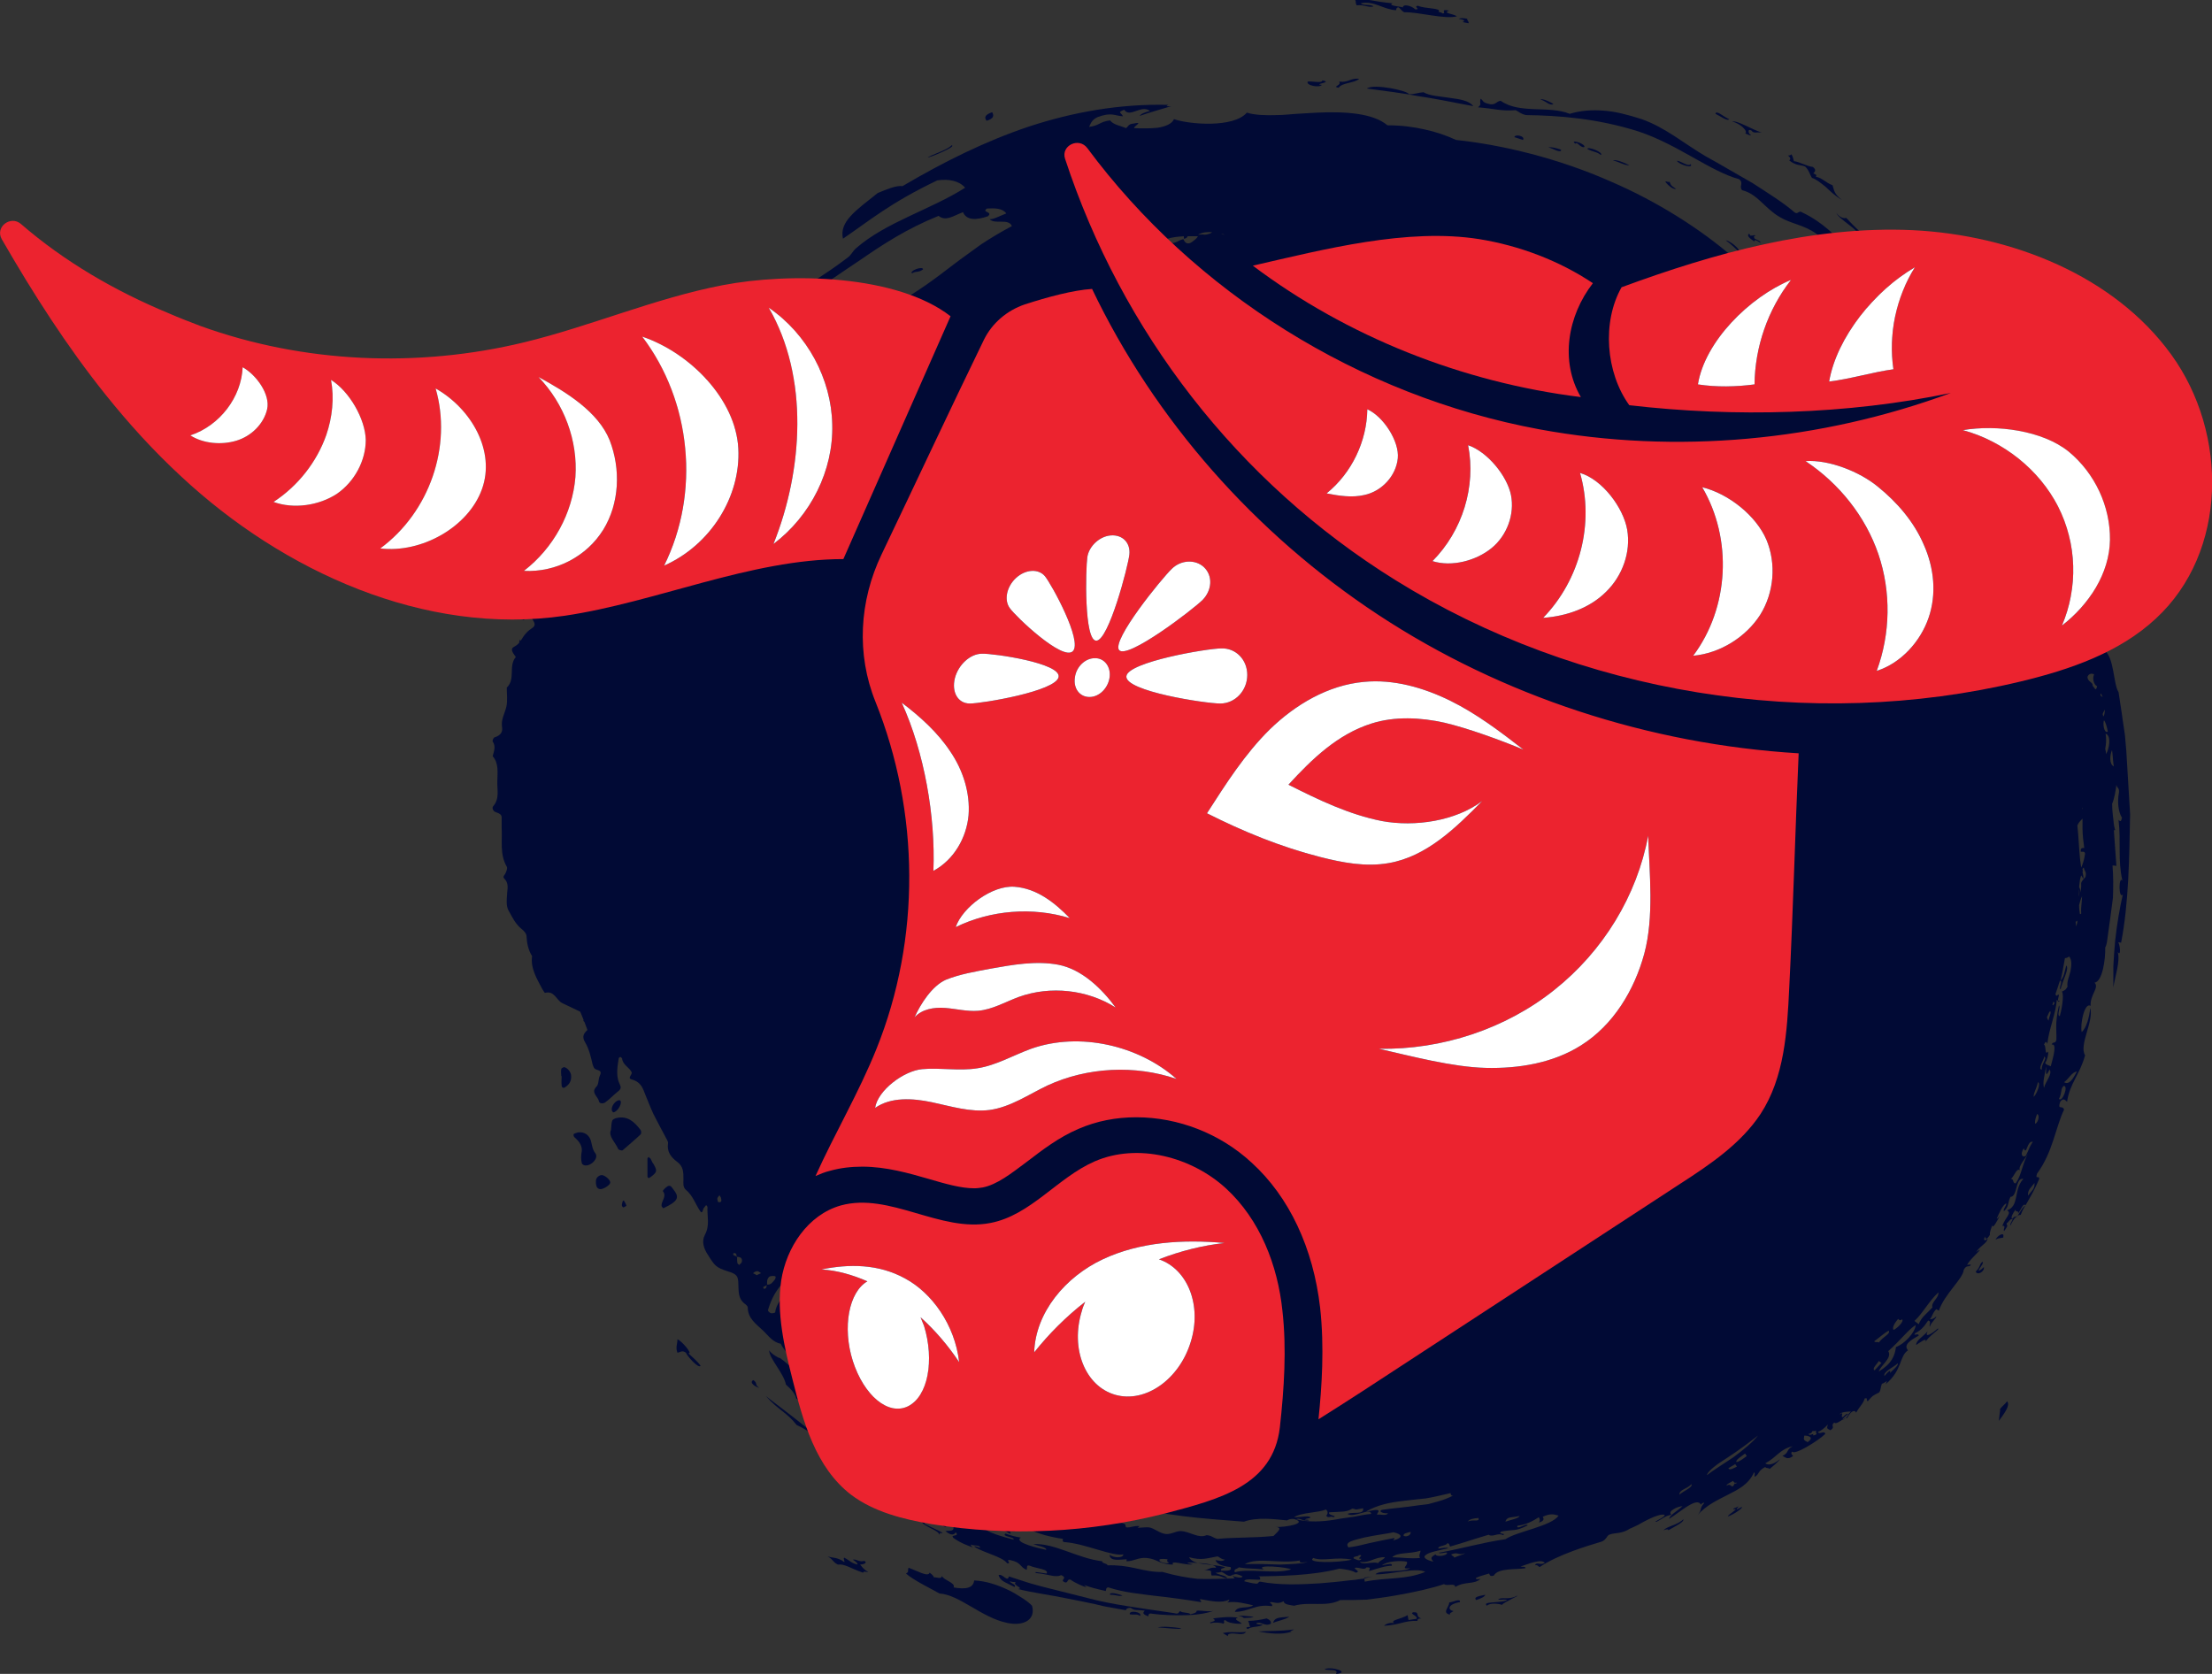 <svg width="37" height="28" viewBox="0 0 37 28" fill="none" xmlns="http://www.w3.org/2000/svg">
<rect x="0" y="0" width="37" height="28" fill="#333333" stroke="none"/>
<g clip-path="url(#clip0)">
<path fill-rule="evenodd" clip-rule="evenodd" d="M10.306 18.703C10.284 18.71 10.249 18.724 10.242 18.744C10.227 18.778 10.227 18.819 10.22 18.901C10.17 19.003 10.292 19.106 10.342 19.222C10.349 19.235 10.399 19.249 10.414 19.242C10.514 19.154 10.622 19.065 10.715 18.976C10.729 18.962 10.729 18.922 10.715 18.901C10.614 18.771 10.5 18.655 10.306 18.703Z" fill="#010A35"/>
<path fill-rule="evenodd" clip-rule="evenodd" d="M9.883 19.078C9.854 18.99 9.782 18.928 9.668 18.942C9.646 18.949 9.618 18.956 9.596 18.969C9.589 18.976 9.596 19.017 9.61 19.024C9.696 19.099 9.754 19.181 9.725 19.297C9.718 19.345 9.718 19.399 9.732 19.454C9.732 19.474 9.768 19.495 9.79 19.495C9.897 19.502 10.012 19.372 9.962 19.297C9.904 19.222 9.904 19.147 9.883 19.078Z" fill="#010A35"/>
<path fill-rule="evenodd" clip-rule="evenodd" d="M11.26 19.891C11.238 19.863 11.217 19.816 11.167 19.843C11.131 19.863 11.081 19.918 11.088 19.925C11.159 20.014 11.059 20.089 11.066 20.171C11.066 20.184 11.081 20.191 11.095 20.212C11.124 20.198 11.159 20.177 11.188 20.164C11.346 20.075 11.36 20.014 11.26 19.891Z" fill="#010A35"/>
<path fill-rule="evenodd" clip-rule="evenodd" d="M9.438 17.85C9.424 17.85 9.388 17.87 9.388 17.884C9.381 17.925 9.388 17.959 9.388 18H9.395C9.395 18.055 9.388 18.102 9.395 18.157C9.395 18.191 9.424 18.205 9.445 18.191C9.524 18.143 9.56 18.082 9.553 17.993C9.553 17.939 9.496 17.863 9.438 17.85Z" fill="#010A35"/>
<path fill-rule="evenodd" clip-rule="evenodd" d="M16.259 23.222C16.259 23.222 16.259 23.201 16.252 23.195C16.166 23.085 16.029 23.065 15.915 23.003C15.886 23.038 15.864 23.058 15.864 23.078C15.864 23.099 15.879 23.14 15.886 23.14C15.922 23.147 15.95 23.16 15.986 23.167C16.001 23.188 16.015 23.201 16.044 23.215C16.058 23.201 16.051 23.195 16.044 23.181C16.094 23.195 16.144 23.215 16.187 23.242C16.201 23.256 16.23 23.235 16.259 23.222Z" fill="#010A35"/>
<path fill-rule="evenodd" clip-rule="evenodd" d="M10.084 19.659C10.041 19.645 9.976 19.686 9.969 19.741C9.962 19.836 9.983 19.891 10.048 19.891C10.091 19.891 10.198 19.829 10.206 19.788C10.22 19.754 10.148 19.679 10.084 19.659Z" fill="#010A35"/>
<path fill-rule="evenodd" clip-rule="evenodd" d="M10.88 19.379C10.873 19.372 10.858 19.365 10.851 19.352C10.844 19.358 10.83 19.372 10.83 19.379C10.83 19.481 10.83 19.584 10.83 19.679C10.83 19.693 10.844 19.706 10.851 19.706C10.858 19.706 10.873 19.693 10.887 19.686C10.995 19.604 10.995 19.584 10.93 19.468C10.909 19.447 10.901 19.413 10.88 19.379Z" fill="#010A35"/>
<path fill-rule="evenodd" clip-rule="evenodd" d="M10.385 18.43C10.385 18.416 10.371 18.403 10.356 18.403C10.292 18.41 10.22 18.505 10.234 18.573C10.234 18.587 10.249 18.594 10.256 18.608C10.32 18.601 10.392 18.491 10.385 18.43Z" fill="#010A35"/>
<path fill-rule="evenodd" clip-rule="evenodd" d="M10.414 20.102C10.406 20.137 10.385 20.171 10.428 20.198C10.442 20.191 10.478 20.171 10.478 20.171C10.471 20.137 10.45 20.109 10.435 20.082C10.428 20.082 10.414 20.089 10.414 20.102Z" fill="#010A35"/>
<path fill-rule="evenodd" clip-rule="evenodd" d="M17.112 25.078C17.134 25.078 17.162 25.058 17.184 25.051C17.162 25.038 17.141 25.024 17.112 25.024C17.105 25.024 17.098 25.031 17.091 25.031C17.055 25.01 16.997 24.983 16.983 25.01C17.005 25.024 17.012 25.038 17.005 25.051C17.033 25.065 17.062 25.072 17.084 25.072C17.091 25.078 17.098 25.078 17.112 25.078Z" fill="#010A35"/>
<path fill-rule="evenodd" clip-rule="evenodd" d="M12.357 6.894C12.343 6.901 12.336 6.928 12.329 6.949C12.35 6.942 12.372 6.942 12.386 6.928C12.4 6.908 12.379 6.887 12.357 6.894Z" fill="#010A35"/>
<path fill-rule="evenodd" clip-rule="evenodd" d="M12.336 6.949C12.329 6.949 12.329 6.949 12.321 6.949V6.956H12.329C12.329 6.956 12.329 6.949 12.336 6.949Z" fill="#010A35"/>
<path fill-rule="evenodd" clip-rule="evenodd" d="M12.271 7.01C12.271 7.024 12.3 7.024 12.321 7.031C12.321 7.01 12.321 6.983 12.321 6.962C12.293 6.962 12.257 6.969 12.271 7.01Z" fill="#010A35"/>
<path fill-rule="evenodd" clip-rule="evenodd" d="M12.321 7.031V7.038C12.321 7.038 12.321 7.038 12.329 7.038V7.031H12.321Z" fill="#010A35"/>
<path fill-rule="evenodd" clip-rule="evenodd" d="M9.496 9.215C9.496 9.215 9.488 9.236 9.496 9.242C9.51 9.249 9.531 9.256 9.546 9.263C9.546 9.236 9.546 9.208 9.496 9.215Z" fill="#010A35"/>
<path fill-rule="evenodd" clip-rule="evenodd" d="M9.553 9.263C9.553 9.27 9.553 9.27 9.553 9.276C9.56 9.276 9.56 9.276 9.567 9.276C9.567 9.27 9.567 9.27 9.567 9.27C9.56 9.263 9.553 9.263 9.553 9.263Z" fill="#010A35"/>
<path fill-rule="evenodd" clip-rule="evenodd" d="M9.18 9.823C9.187 9.816 9.202 9.802 9.209 9.795C9.194 9.754 9.173 9.754 9.151 9.795C9.151 9.795 9.166 9.809 9.18 9.823Z" fill="#010A35"/>
<path fill-rule="evenodd" clip-rule="evenodd" d="M8.915 10.178C8.9 10.178 8.9 10.205 8.893 10.225C8.915 10.225 8.943 10.225 8.965 10.225C8.958 10.198 8.958 10.164 8.915 10.178Z" fill="#010A35"/>
<path fill-rule="evenodd" clip-rule="evenodd" d="M8.807 10.307C8.8 10.307 8.8 10.307 8.793 10.307C8.793 10.314 8.793 10.314 8.793 10.321C8.8 10.321 8.8 10.321 8.807 10.314V10.307Z" fill="#010A35"/>
<path fill-rule="evenodd" clip-rule="evenodd" d="M8.879 10.232C8.836 10.239 8.807 10.259 8.807 10.3C8.829 10.3 8.857 10.3 8.879 10.3C8.879 10.28 8.879 10.259 8.879 10.232Z" fill="#010A35"/>
<path fill-rule="evenodd" clip-rule="evenodd" d="M8.793 10.321C8.778 10.328 8.757 10.335 8.743 10.341C8.743 10.341 8.743 10.362 8.743 10.369C8.786 10.369 8.793 10.341 8.793 10.321Z" fill="#010A35"/>
<path fill-rule="evenodd" clip-rule="evenodd" d="M13.713 22.676C13.72 22.669 13.734 22.662 13.734 22.655C13.734 22.648 13.72 22.642 13.713 22.628C13.706 22.642 13.698 22.648 13.691 22.662C13.698 22.669 13.706 22.676 13.713 22.676Z" fill="#010A35"/>
<path fill-rule="evenodd" clip-rule="evenodd" d="M15.025 23.051C15.04 23.078 15.054 23.085 15.068 23.065C15.075 23.058 15.068 23.051 15.068 23.038C15.061 23.031 15.054 23.024 15.047 23.024C15.04 23.038 15.025 23.051 15.025 23.051Z" fill="#010A35"/>
<path fill-rule="evenodd" clip-rule="evenodd" d="M16.538 24.894C16.538 24.901 16.553 24.915 16.56 24.922C16.567 24.915 16.581 24.908 16.589 24.901C16.581 24.894 16.574 24.881 16.56 24.874C16.553 24.874 16.538 24.881 16.538 24.894Z" fill="#010A35"/>
<path fill-rule="evenodd" clip-rule="evenodd" d="M18.102 25.051C18.095 25.044 18.088 25.024 18.08 25.024C18.045 25.038 18.037 25.058 18.073 25.072C18.08 25.078 18.088 25.058 18.102 25.051Z" fill="#010A35"/>
<path fill-rule="evenodd" clip-rule="evenodd" d="M31.643 4.724C31.686 4.655 31.664 4.567 31.564 4.457C31.492 4.519 31.628 4.642 31.643 4.724Z" fill="#010A35"/>
<path fill-rule="evenodd" clip-rule="evenodd" d="M22.111 1.42C21.946 1.406 22.312 1.379 22.118 1.345C22.118 1.399 21.946 1.352 21.874 1.365C21.838 1.427 22.068 1.474 22.111 1.42Z" fill="#010A35"/>
<path fill-rule="evenodd" clip-rule="evenodd" d="M16.596 1.877C16.474 1.918 16.46 1.966 16.503 2.02C16.617 1.986 16.632 1.939 16.596 1.877Z" fill="#010A35"/>
<path fill-rule="evenodd" clip-rule="evenodd" d="M23.811 1.543C23.725 1.549 23.66 1.577 23.567 1.577C23.567 1.522 22.979 1.392 22.864 1.481C23.172 1.522 23.452 1.556 23.739 1.611C23.883 1.631 24.026 1.659 24.177 1.686C24.327 1.713 24.478 1.747 24.643 1.775C24.578 1.686 24.42 1.659 24.256 1.638C24.083 1.611 23.911 1.604 23.811 1.543Z" fill="#010A35"/>
<path fill-rule="evenodd" clip-rule="evenodd" d="M22.735 1.317C22.577 1.304 22.563 1.386 22.398 1.365C22.455 1.427 22.269 1.447 22.391 1.468C22.448 1.379 22.663 1.392 22.735 1.317Z" fill="#010A35"/>
<path fill-rule="evenodd" clip-rule="evenodd" d="M8.9 10.109C8.951 9.925 9.008 9.809 9.051 9.706C9.015 9.7 8.965 9.809 8.929 9.918C8.9 10.027 8.893 10.13 8.9 10.109Z" fill="#010A35"/>
<path fill-rule="evenodd" clip-rule="evenodd" d="M15.255 4.573C15.326 4.526 15.362 4.567 15.441 4.505C15.434 4.444 15.204 4.532 15.255 4.573Z" fill="#010A35"/>
<path fill-rule="evenodd" clip-rule="evenodd" d="M24.463 0.369L24.564 0.389C24.578 0.362 24.535 0.341 24.542 0.314C24.478 0.3 24.428 0.3 24.399 0.314C24.499 0.334 24.514 0.348 24.463 0.369Z" fill="#010A35"/>
<path fill-rule="evenodd" clip-rule="evenodd" d="M25.331 2.294L25.475 2.341C25.518 2.273 25.338 2.239 25.331 2.294Z" fill="#010A35"/>
<path fill-rule="evenodd" clip-rule="evenodd" d="M25.984 1.741C25.962 1.72 25.797 1.638 25.769 1.666C25.855 1.686 25.919 1.775 25.984 1.741Z" fill="#010A35"/>
<path fill-rule="evenodd" clip-rule="evenodd" d="M26.113 2.505C26.02 2.471 25.948 2.457 25.898 2.464C25.962 2.478 26.113 2.573 26.113 2.505Z" fill="#010A35"/>
<path fill-rule="evenodd" clip-rule="evenodd" d="M26.493 2.464C26.529 2.444 26.464 2.403 26.407 2.382C26.343 2.362 26.292 2.362 26.35 2.403C26.393 2.369 26.414 2.457 26.493 2.464Z" fill="#010A35"/>
<path fill-rule="evenodd" clip-rule="evenodd" d="M26.55 2.491C26.672 2.553 26.701 2.532 26.78 2.594C26.823 2.546 26.558 2.444 26.55 2.491Z" fill="#010A35"/>
<path fill-rule="evenodd" clip-rule="evenodd" d="M28.035 3.16C27.971 3.113 27.949 3.113 27.927 3.038C27.913 3.058 27.87 3.024 27.856 3.038C27.87 3.065 27.971 3.174 28.035 3.16Z" fill="#010A35"/>
<path fill-rule="evenodd" clip-rule="evenodd" d="M28.924 1.993C28.846 1.966 28.702 1.829 28.695 1.904C28.781 1.945 28.896 2.034 28.924 1.993Z" fill="#010A35"/>
<path fill-rule="evenodd" clip-rule="evenodd" d="M28.867 4.02C28.96 4.089 29.032 4.157 29.096 4.225C29.118 4.171 28.939 4.027 28.867 4.02Z" fill="#010A35"/>
<path fill-rule="evenodd" clip-rule="evenodd" d="M30.18 4.034C30.244 4.089 30.301 4.123 30.352 4.13C30.323 4.068 30.223 4.02 30.18 4.034Z" fill="#010A35"/>
<path fill-rule="evenodd" clip-rule="evenodd" d="M30.531 4.997C30.466 4.935 30.359 4.867 30.395 4.826C30.445 4.853 30.517 4.962 30.545 4.935C30.438 4.751 30.18 4.703 29.993 4.573C30.086 4.717 30.409 4.935 30.531 4.997Z" fill="#010A35"/>
<path fill-rule="evenodd" clip-rule="evenodd" d="M32.833 5.898C32.89 5.973 32.955 5.939 32.948 5.898L32.883 5.816C32.84 5.836 32.89 5.891 32.833 5.898Z" fill="#010A35"/>
<path fill-rule="evenodd" clip-rule="evenodd" d="M33.414 7.365C33.263 7.235 33.314 7.147 33.17 7.017C33.163 7.079 33.335 7.42 33.414 7.365Z" fill="#010A35"/>
<path fill-rule="evenodd" clip-rule="evenodd" d="M34.11 8.689C34.138 8.676 34.16 8.676 34.189 8.689C34.095 8.526 34.067 8.382 33.966 8.253C33.981 8.307 33.866 8.232 33.83 8.137C33.816 8.15 33.78 8.15 33.794 8.191C33.909 8.382 34.074 8.416 34.11 8.689Z" fill="#010A35"/>
<path fill-rule="evenodd" clip-rule="evenodd" d="M34.26 8.587L34.325 8.737C34.389 8.765 34.289 8.519 34.26 8.587Z" fill="#010A35"/>
<path fill-rule="evenodd" clip-rule="evenodd" d="M34.217 8.997C34.239 8.983 34.282 8.983 34.267 8.942C34.174 8.969 34.267 8.765 34.16 8.771C34.181 8.846 34.189 8.874 34.217 8.997Z" fill="#010A35"/>
<path fill-rule="evenodd" clip-rule="evenodd" d="M33.163 21.106C33.106 21.14 33.134 21.188 33.048 21.27C33.07 21.338 33.199 21.276 33.184 21.195C33.156 21.222 33.127 21.249 33.099 21.256C33.084 21.235 33.192 21.133 33.163 21.106Z" fill="#010A35"/>
<path fill-rule="evenodd" clip-rule="evenodd" d="M27.906 25.597C28.035 25.522 28.171 25.461 28.157 25.413C28.064 25.509 27.884 25.529 27.827 25.597C27.863 25.584 27.906 25.57 27.906 25.597Z" fill="#010A35"/>
<path fill-rule="evenodd" clip-rule="evenodd" d="M24.693 26.765C24.772 26.737 24.836 26.71 24.844 26.676C24.758 26.696 24.636 26.71 24.693 26.765Z" fill="#010A35"/>
<path fill-rule="evenodd" clip-rule="evenodd" d="M21.645 27.256C21.387 27.29 21.258 27.276 21.05 27.29C21.222 27.324 21.458 27.352 21.609 27.29C21.544 27.29 21.623 27.276 21.645 27.256Z" fill="#010A35"/>
<path fill-rule="evenodd" clip-rule="evenodd" d="M21.294 27.147C21.365 27.113 21.501 27.092 21.566 27.044C21.401 27.058 21.322 27.051 21.294 27.147Z" fill="#010A35"/>
<path fill-rule="evenodd" clip-rule="evenodd" d="M21.014 27.154C21.085 27.113 21.157 27.215 21.258 27.16C21.265 27.119 21.236 27.092 21.186 27.072C21.093 27.092 20.999 27.113 20.878 27.113C20.906 27.174 20.885 27.154 20.913 27.215C20.856 27.208 20.82 27.235 20.878 27.249C20.921 27.201 21.085 27.222 21.121 27.174C21.078 27.174 21.021 27.174 21.014 27.154Z" fill="#010A35"/>
<path fill-rule="evenodd" clip-rule="evenodd" d="M20.454 27.317C20.627 27.42 20.462 27.338 20.598 27.324C20.677 27.317 20.799 27.365 20.842 27.297C20.677 27.317 20.598 27.283 20.454 27.317Z" fill="#010A35"/>
<path fill-rule="evenodd" clip-rule="evenodd" d="M19.364 27.222C19.479 27.229 19.78 27.263 19.752 27.235C19.594 27.215 19.45 27.201 19.364 27.222Z" fill="#010A35"/>
<path fill-rule="evenodd" clip-rule="evenodd" d="M18.898 27.003C18.984 27.017 19.013 26.99 19.07 27.031C19.113 26.962 18.877 26.928 18.898 27.003Z" fill="#010A35"/>
<path fill-rule="evenodd" clip-rule="evenodd" d="M18.568 26.676C18.683 26.676 18.712 26.71 18.776 26.689C18.747 26.676 18.547 26.614 18.568 26.676Z" fill="#010A35"/>
<path fill-rule="evenodd" clip-rule="evenodd" d="M18.166 24.778C18.253 24.799 18.346 24.86 18.425 24.84L18.439 24.792C18.324 24.765 18.267 24.785 18.166 24.778Z" fill="#010A35"/>
<path fill-rule="evenodd" clip-rule="evenodd" d="M16.804 25.051C16.911 25.065 16.954 25.113 17.019 25.106C16.997 25.092 16.99 25.078 16.997 25.065C16.911 25.038 16.811 24.99 16.804 25.051Z" fill="#010A35"/>
<path fill-rule="evenodd" clip-rule="evenodd" d="M16.137 25.352C16.173 25.372 16.18 25.392 16.187 25.406C16.331 25.42 16.381 25.44 16.488 25.44C16.352 25.379 16.331 25.392 16.252 25.338C16.266 25.42 16.137 25.311 16.137 25.352Z" fill="#010A35"/>
<path fill-rule="evenodd" clip-rule="evenodd" d="M15.656 23.229C15.742 23.27 15.793 23.311 15.843 23.352C15.9 23.222 16.044 23.495 16.137 23.392C16.072 23.379 15.929 23.345 15.972 23.283C16.079 23.276 16.216 23.44 16.252 23.352C16.079 23.29 15.972 23.249 15.857 23.147C15.929 23.276 15.757 23.174 15.814 23.283C15.764 23.263 15.664 23.16 15.656 23.229Z" fill="#010A35"/>
<path fill-rule="evenodd" clip-rule="evenodd" d="M12.601 23.085C12.522 23.126 12.637 23.201 12.701 23.215C12.615 23.16 12.68 23.14 12.601 23.085Z" fill="#010A35"/>
<path fill-rule="evenodd" clip-rule="evenodd" d="M11.511 22.635C11.604 22.662 11.396 22.423 11.332 22.403C11.332 22.478 11.296 22.539 11.332 22.628C11.375 22.621 11.411 22.58 11.475 22.628C11.482 22.669 11.683 22.901 11.719 22.846C11.662 22.765 11.59 22.71 11.511 22.635Z" fill="#010A35"/>
<path fill-rule="evenodd" clip-rule="evenodd" d="M16.574 23.933H16.582V23.925L16.574 23.933Z" fill="#010A35"/>
<path fill-rule="evenodd" clip-rule="evenodd" d="M22.821 26.389V26.403C22.878 26.389 22.929 26.375 22.979 26.369C22.929 26.375 22.871 26.382 22.821 26.389Z" fill="#010A35"/>
<path fill-rule="evenodd" clip-rule="evenodd" d="M35.63 13.618C35.609 13.256 35.587 12.901 35.566 12.553C35.558 12.464 35.551 12.382 35.544 12.3C35.53 12.218 35.523 12.136 35.508 12.055C35.487 11.891 35.458 11.734 35.437 11.577C35.35 11.454 35.365 10.99 35.2 10.88C35.193 10.696 35.185 10.628 35.107 10.457C35.221 10.505 35.064 10.259 35.15 10.273C35.071 10.136 35.107 9.939 35.02 9.891C35.064 10.096 35.142 10.212 35.078 10.287C35.042 10.096 34.942 9.904 34.985 9.761C34.927 9.618 34.748 9.372 34.777 9.236C34.691 9.249 34.727 9.065 34.648 8.997C34.612 8.997 34.626 9.058 34.597 9.017C34.519 8.908 34.526 8.73 34.447 8.648C34.461 8.689 34.468 8.724 34.44 8.724C34.389 8.635 34.432 8.621 34.382 8.532C34.325 8.546 34.411 8.676 34.411 8.737C34.49 8.778 34.633 9.133 34.612 9.188C34.54 9.092 34.49 9.072 34.497 8.949C34.447 8.942 34.49 9.024 34.454 9.038C34.497 9.14 34.547 9.119 34.59 9.236C34.54 9.229 34.49 9.174 34.447 9.154C34.483 9.263 34.547 9.215 34.583 9.311C34.562 9.352 34.49 9.242 34.519 9.338C34.533 9.345 34.54 9.358 34.547 9.372C34.54 9.372 34.526 9.379 34.519 9.379C34.497 9.392 34.475 9.399 34.454 9.413C34.461 9.399 34.468 9.386 34.483 9.386C34.425 9.304 34.44 9.283 34.425 9.195C34.368 9.215 34.404 9.352 34.425 9.42C34.382 9.44 34.332 9.468 34.282 9.488C34.282 9.488 34.267 9.481 34.26 9.474C34.253 9.447 34.246 9.413 34.232 9.386C34.232 9.352 34.224 9.317 34.189 9.29C34.145 9.201 34.117 9.113 34.16 9.044C34.045 8.99 33.923 8.587 33.938 8.471C33.895 8.478 33.844 8.423 33.809 8.362C33.809 8.341 33.809 8.314 33.816 8.294C33.823 8.259 33.794 8.253 33.758 8.259C33.737 8.198 33.722 8.15 33.737 8.143C33.687 8.096 33.636 8.048 33.579 8C33.565 7.959 33.543 7.918 33.529 7.884C33.536 7.884 33.536 7.884 33.543 7.884C33.479 7.747 33.414 7.625 33.342 7.509C33.342 7.509 33.342 7.502 33.335 7.502C33.184 7.229 32.998 6.962 32.804 6.717C32.733 6.608 32.661 6.485 32.589 6.355C32.568 6.375 32.539 6.362 32.503 6.334C32.489 6.205 32.353 6.075 32.238 5.966C32.209 5.877 32.166 5.795 32.109 5.713C32.116 5.706 32.116 5.7 32.123 5.693C32.08 5.645 32.066 5.638 32.051 5.645C32.037 5.625 32.016 5.604 32.001 5.584C31.922 5.495 31.843 5.413 31.765 5.324C31.686 5.242 31.607 5.16 31.542 5.072C31.356 4.792 31.162 4.498 30.954 4.225C30.732 3.959 30.481 3.713 30.151 3.556C30.086 3.509 30.079 3.59 30.022 3.556C29.828 3.386 29.57 3.229 29.319 3.065C29.053 2.915 28.781 2.751 28.53 2.614C28.171 2.403 27.863 2.137 27.461 1.993C27.225 1.918 27.017 1.863 26.816 1.85C26.615 1.836 26.436 1.85 26.256 1.904C25.912 1.761 25.417 1.911 25.102 1.686C25.023 1.693 25.016 1.775 24.887 1.734C24.793 1.713 24.808 1.672 24.765 1.652C24.743 1.747 24.793 1.734 24.722 1.795C24.994 1.816 25.109 1.863 25.353 1.843C25.41 1.87 25.432 1.904 25.525 1.925C26.07 1.932 26.715 1.98 27.404 2.198C28.064 2.416 28.609 2.867 29.089 2.997C29.175 3.065 29.082 3.113 29.14 3.181C29.405 3.249 29.512 3.481 29.771 3.631C29.95 3.741 30.172 3.761 30.373 3.904C30.567 4.055 30.696 4.205 30.839 4.362C30.968 4.526 31.105 4.696 31.305 4.894C31.305 4.908 31.313 4.915 31.313 4.928C31.212 4.853 31.148 4.778 30.99 4.669C31.011 4.635 31.069 4.724 31.098 4.703C30.99 4.594 30.89 4.526 30.803 4.457C30.717 4.389 30.653 4.314 30.588 4.205C30.545 4.273 30.416 4.137 30.359 4.171C30.488 4.287 30.653 4.437 30.653 4.56C30.524 4.491 30.545 4.382 30.474 4.382C30.552 4.526 30.646 4.601 30.76 4.676C30.868 4.751 30.983 4.833 31.112 4.969C31.098 4.99 31.076 4.983 31.054 4.983C31.119 5.092 31.248 5.167 31.349 5.236C31.37 5.27 31.392 5.297 31.42 5.331C31.406 5.324 31.384 5.311 31.363 5.311C31.384 5.352 31.413 5.399 31.427 5.44C31.406 5.427 31.392 5.427 31.377 5.427C31.399 5.447 31.42 5.468 31.442 5.495C31.449 5.515 31.449 5.536 31.442 5.556C31.277 5.468 31.119 5.427 30.968 5.392C30.947 5.358 30.925 5.331 30.918 5.297L30.882 5.331C30.904 5.352 30.918 5.365 30.933 5.379C30.911 5.372 30.89 5.372 30.868 5.365C30.861 5.358 30.846 5.345 30.839 5.331C30.861 5.311 30.825 5.229 30.796 5.29C30.825 5.317 30.832 5.338 30.818 5.352C30.768 5.324 30.703 5.304 30.66 5.263C30.617 5.222 30.595 5.147 30.56 5.099C30.509 5.031 30.352 5.031 30.316 5.106C30.301 5.133 30.294 5.154 30.28 5.174C30.23 5.154 30.187 5.126 30.136 5.092C30.158 5.01 30.144 4.921 30.101 4.84C30.093 4.826 30.05 4.826 30.029 4.826C30.022 4.826 30 4.84 30 4.846C30 4.853 30 4.853 29.993 4.86C29.921 4.833 29.842 4.792 29.828 4.703C29.806 4.724 29.799 4.751 29.806 4.771C29.864 4.805 29.921 4.84 29.986 4.901C29.986 4.908 29.986 4.915 29.986 4.915C30.015 4.942 30.036 4.976 30.043 5.01C29.893 4.874 29.756 4.765 29.62 4.676C29.591 4.655 29.555 4.642 29.527 4.621C29.534 4.614 29.534 4.614 29.541 4.608C29.534 4.601 29.527 4.587 29.512 4.58C29.505 4.587 29.498 4.594 29.491 4.601C29.391 4.546 29.297 4.505 29.204 4.471C29.168 4.437 29.14 4.41 29.111 4.382C29.075 4.362 29.039 4.341 29.003 4.314C28.451 3.836 27.727 3.372 26.931 3.031C26.063 2.648 25.13 2.423 24.356 2.341C24.177 2.259 24.012 2.205 23.825 2.164C23.639 2.123 23.445 2.096 23.208 2.096C22.965 1.891 22.498 1.863 22.032 1.884C21.917 1.891 21.803 1.898 21.688 1.904C21.573 1.911 21.466 1.925 21.365 1.925C21.164 1.932 20.985 1.925 20.856 1.884C20.634 2.143 19.895 2.082 19.637 1.993C19.601 2.075 19.493 2.116 19.364 2.137C19.235 2.15 19.084 2.15 18.97 2.143C18.963 2.109 19.142 2.027 18.955 2.068C18.869 2.075 18.877 2.116 18.834 2.143C18.74 2.102 18.625 2.089 18.568 2.014C18.396 2.034 18.389 2.102 18.217 2.123C18.245 2.061 18.267 2 18.36 1.959C18.597 1.87 18.647 1.939 18.783 1.945C18.762 1.884 18.676 1.884 18.805 1.836C18.898 1.98 19.092 1.741 19.235 1.857C19.149 1.877 19.084 1.904 19.063 1.939C19.235 1.877 19.443 1.823 19.594 1.775C19.544 1.782 19.479 1.782 19.544 1.754C18.719 1.734 17.944 1.877 17.213 2.116C16.481 2.362 15.793 2.703 15.097 3.113C14.989 3.099 14.832 3.167 14.681 3.229C14.315 3.522 14.036 3.706 14.1 3.993C14.552 3.686 14.882 3.399 15.678 3.017C15.871 2.99 16.044 3.024 16.144 3.14C15.563 3.509 14.824 3.713 14.322 4.15C14.251 4.212 14.243 4.266 14.172 4.314C13.741 4.642 13.483 4.765 13.182 4.983C12.594 5.406 12.092 6 11.618 6.526C11.518 6.642 11.317 6.696 11.303 6.894C11.446 6.758 11.597 6.614 11.719 6.471C11.848 6.328 11.963 6.198 12.034 6.075C12.199 5.945 12.415 5.782 12.63 5.59C12.852 5.413 13.067 5.215 13.261 5.065C13.368 5.01 13.476 4.949 13.569 4.887C13.67 4.826 13.763 4.771 13.856 4.71C14.036 4.587 14.215 4.464 14.401 4.341C14.767 4.089 15.161 3.829 15.699 3.611C15.821 3.706 15.929 3.618 16.108 3.549C16.166 3.686 16.323 3.686 16.524 3.618C16.617 3.536 16.409 3.556 16.51 3.488C16.639 3.481 16.768 3.481 16.832 3.57C16.725 3.611 16.617 3.672 16.553 3.666C16.639 3.761 16.868 3.645 16.926 3.782C16.746 3.877 16.574 3.98 16.409 4.089C16.252 4.205 16.094 4.314 15.943 4.43C15.642 4.662 15.348 4.881 15.004 5.072C14.875 5.072 14.767 5.024 14.631 5.051C14.631 5.181 14.903 5.065 15.004 5.14C14.932 5.242 14.824 5.338 14.724 5.44C14.695 5.474 14.667 5.502 14.638 5.536C14.631 5.536 14.623 5.543 14.616 5.543C14.487 5.57 14.337 5.611 14.279 5.747C14.272 5.768 14.258 5.788 14.243 5.809C14.143 5.877 14.057 5.952 13.971 6.027C13.964 6.027 13.964 6.034 13.957 6.034C13.949 6.048 13.935 6.055 13.928 6.061C13.914 6.075 13.892 6.089 13.878 6.102C13.77 6.177 13.641 6.184 13.505 6.184C13.454 6.184 13.433 6.212 13.419 6.253C13.412 6.28 13.397 6.3 13.383 6.321C13.34 6.362 13.304 6.444 13.225 6.362C13.153 6.375 13.117 6.43 13.089 6.491C13.046 6.601 12.981 6.676 12.845 6.669C12.823 6.669 12.787 6.676 12.773 6.696C12.68 6.792 12.544 6.853 12.501 6.99C12.472 7.079 12.4 7.058 12.336 7.072C12.329 7.092 12.314 7.126 12.3 7.126C12.092 7.188 11.941 7.311 11.791 7.454C11.712 7.529 11.64 7.604 11.532 7.645C11.382 7.7 11.21 7.754 11.238 7.973C11.246 8 11.195 8.034 11.167 8.068C11.117 8.116 11.066 8.157 11.009 8.205C10.973 8.191 10.951 8.246 10.901 8.191C10.873 8.157 10.801 8.137 10.851 8.068C10.866 8.048 10.88 8.02 10.88 8C10.88 7.98 10.866 7.952 10.851 7.932C10.837 7.939 10.83 7.945 10.815 7.952C10.722 8.02 10.665 8.116 10.672 8.212C10.679 8.266 10.693 8.3 10.65 8.341C10.579 8.403 10.521 8.478 10.406 8.478C10.27 8.478 10.371 8.546 10.363 8.594C10.342 8.676 10.292 8.785 10.22 8.819C10.141 8.853 10.091 8.908 10.055 8.962C10.069 8.887 10.091 8.812 10.12 8.737C10.292 8.287 10.708 7.802 10.873 7.358C11.081 7.29 10.916 7.229 11.145 7.065C11.117 7.003 11.081 6.901 11.016 6.928C10.987 6.921 10.951 6.949 10.923 6.969C10.822 7.222 10.665 7.365 10.6 7.604C10.105 8.089 9.818 8.662 9.618 9.283C9.596 9.283 9.582 9.29 9.56 9.283C9.56 9.311 9.575 9.331 9.596 9.338C9.589 9.352 9.589 9.365 9.582 9.379C9.56 9.44 9.546 9.502 9.531 9.556C9.496 9.577 9.46 9.597 9.424 9.618C9.352 9.645 9.302 9.706 9.302 9.802C9.295 10.068 9.295 10.068 9.037 10.212C9.015 10.225 8.994 10.232 8.972 10.239C8.965 10.287 8.936 10.314 8.893 10.321C8.9 10.382 9.001 10.444 8.893 10.512C8.836 10.546 8.786 10.601 8.75 10.655C8.735 10.676 8.721 10.703 8.707 10.723C8.707 10.717 8.707 10.703 8.7 10.696C8.692 10.71 8.685 10.73 8.685 10.751C8.664 10.778 8.635 10.799 8.599 10.819C8.52 10.86 8.592 10.935 8.628 10.99C8.499 11.14 8.628 11.358 8.477 11.502C8.477 11.611 8.492 11.72 8.47 11.822C8.441 11.939 8.377 12.041 8.398 12.164C8.413 12.253 8.362 12.307 8.269 12.335C8.255 12.341 8.233 12.389 8.241 12.403C8.298 12.485 8.262 12.567 8.241 12.649C8.348 12.771 8.319 12.928 8.319 13.065C8.312 13.208 8.362 13.358 8.248 13.488C8.226 13.515 8.248 13.57 8.291 13.584C8.341 13.604 8.398 13.618 8.391 13.686C8.391 13.741 8.391 13.795 8.391 13.843C8.405 14.061 8.355 14.287 8.477 14.498C8.492 14.526 8.47 14.573 8.456 14.607C8.441 14.642 8.398 14.662 8.441 14.703C8.506 14.771 8.492 14.853 8.484 14.928C8.47 15.092 8.47 15.174 8.513 15.242C8.57 15.345 8.621 15.454 8.721 15.536C8.764 15.57 8.807 15.618 8.807 15.659C8.814 15.782 8.836 15.891 8.9 15.993C8.872 16.198 8.979 16.369 9.072 16.546C9.087 16.567 9.108 16.608 9.116 16.608C9.273 16.567 9.302 16.724 9.402 16.778C9.503 16.826 9.603 16.874 9.704 16.922C9.725 16.962 9.739 17.01 9.761 17.058C9.754 17.072 9.761 17.085 9.775 17.092C9.79 17.14 9.811 17.181 9.826 17.229C9.768 17.283 9.725 17.338 9.79 17.44C9.854 17.549 9.883 17.679 9.912 17.802C9.926 17.843 9.933 17.877 9.976 17.891C10.034 17.911 10.069 17.918 10.034 17.993C10.005 18.048 10.019 18.137 9.976 18.177C9.876 18.28 10.005 18.341 10.019 18.423C10.026 18.464 10.098 18.464 10.127 18.437C10.206 18.382 10.27 18.307 10.342 18.253C10.414 18.198 10.371 18.157 10.349 18.096C10.306 17.973 10.328 17.836 10.349 17.706C10.349 17.693 10.363 17.686 10.378 17.679C10.385 17.686 10.406 17.7 10.406 17.706C10.414 17.809 10.521 17.85 10.564 17.932C10.586 17.973 10.485 18.034 10.564 18.055C10.693 18.089 10.743 18.171 10.779 18.273C10.83 18.396 10.873 18.512 10.93 18.635C10.995 18.765 11.066 18.894 11.131 19.017C11.145 19.051 11.181 19.092 11.174 19.126C11.152 19.263 11.224 19.358 11.325 19.433C11.432 19.509 11.432 19.611 11.432 19.72C11.432 19.788 11.418 19.857 11.475 19.904C11.59 20 11.633 20.143 11.712 20.259C11.748 20.314 11.755 20.239 11.769 20.212C11.784 20.191 11.798 20.177 11.812 20.157C11.819 20.171 11.834 20.177 11.834 20.191C11.826 20.348 11.877 20.498 11.791 20.655C11.733 20.765 11.769 20.881 11.841 20.99C11.956 21.174 11.977 21.201 12.164 21.263C12.321 21.311 12.35 21.338 12.35 21.481C12.357 21.604 12.343 21.72 12.458 21.809C12.479 21.823 12.508 21.85 12.508 21.87C12.508 22.055 12.651 22.15 12.766 22.259C12.852 22.341 12.924 22.451 13.06 22.478C13.117 22.601 13.232 22.683 13.311 22.785C13.404 22.901 13.591 22.908 13.634 23.065C13.641 23.092 13.67 23.085 13.691 23.051C13.698 23.031 13.698 22.997 13.713 22.976C13.72 22.969 13.72 22.962 13.727 22.956C13.792 23.003 13.863 23.051 13.935 23.106C13.885 23.058 13.828 22.969 13.763 22.901C13.763 22.894 13.77 22.887 13.77 22.887C13.784 22.826 13.734 22.805 13.67 22.785C13.634 22.778 13.584 22.744 13.576 22.71C13.569 22.689 13.555 22.669 13.541 22.648C13.548 22.648 13.555 22.648 13.562 22.648C13.548 22.628 13.533 22.621 13.526 22.614C13.454 22.512 13.347 22.43 13.275 22.328C13.225 22.253 13.132 22.177 13.132 22.096C13.132 22 13.204 21.904 13.239 21.809C13.254 21.775 13.268 21.734 13.282 21.7C13.29 21.686 13.297 21.679 13.311 21.672C13.354 21.645 13.325 21.659 13.333 21.7C13.354 21.795 13.412 21.823 13.505 21.823C13.598 21.823 13.569 21.863 13.548 21.918C13.512 22.007 13.612 21.966 13.648 21.993C13.677 22.02 13.684 22.048 13.648 22.048C13.512 22.055 13.555 22.123 13.584 22.191C13.512 22.253 13.512 22.328 13.533 22.41C13.533 22.423 13.548 22.437 13.555 22.444C13.562 22.444 13.576 22.437 13.591 22.43C13.62 22.403 13.662 22.375 13.67 22.341C13.713 22.191 13.806 22.13 13.964 22.13C14.028 22.157 14.086 22.177 14.136 22.164C14.121 22.198 14.107 22.232 14.121 22.273C14.114 22.266 14.107 22.259 14.1 22.259C14.107 22.266 14.121 22.28 14.129 22.287C14.136 22.3 14.15 22.321 14.172 22.341C14.193 22.362 14.186 22.396 14.172 22.437C14.15 22.423 14.129 22.41 14.107 22.396C14.136 22.328 14 22.191 13.992 22.273C14.136 22.287 13.985 22.348 14.021 22.375C14.071 22.403 14.107 22.451 14.157 22.498C14.121 22.58 14.086 22.662 14.057 22.744C14.014 22.881 14.014 23.003 14.15 23.099C14.279 23.188 14.315 23.304 14.287 23.447C14.279 23.488 14.287 23.529 14.279 23.563C14.279 23.584 14.279 23.597 14.279 23.611C14.258 23.604 14.236 23.604 14.208 23.597C14.236 23.625 14.258 23.638 14.279 23.652C14.279 23.666 14.287 23.672 14.287 23.686C14.121 23.611 13.949 23.481 13.777 23.338C13.641 23.229 13.505 23.113 13.383 23.003C13.261 22.894 13.146 22.785 13.039 22.71C13.082 22.744 12.909 22.662 12.866 22.587C12.866 22.724 13.11 22.969 13.146 23.16C13.246 23.249 13.304 23.324 13.318 23.392C13.361 23.427 13.397 23.447 13.433 23.454C13.383 23.597 14.007 23.98 13.885 24.02C14 24.061 14.093 24.082 14.243 24.164C14.279 24.137 14.215 24.102 14.265 24.075C14.344 24.123 14.408 24.15 14.444 24.143C14.279 24.041 14.215 24.102 14.071 24.02C14.129 23.986 14.064 23.911 13.992 23.904C13.921 23.925 14.079 23.973 14.043 24C14 23.973 14 24.02 13.942 23.973C14.05 23.932 13.72 23.829 13.698 23.72C13.72 23.7 13.749 23.686 13.792 23.7C13.964 23.85 13.914 23.741 14.014 23.768C14.1 23.816 14.057 23.85 14.114 23.898C14.179 23.836 14.322 23.925 14.423 24C14.566 24.048 14.717 24.061 14.86 24.075C14.867 24.082 14.875 24.089 14.882 24.096C14.961 24.164 15.054 24.218 15.147 24.273C15.169 24.287 15.197 24.273 15.197 24.239C15.204 24.164 15.24 24.068 15.176 24.007C15.097 23.925 15.032 23.809 14.882 23.816C14.846 23.816 14.796 23.795 14.774 23.768C14.745 23.727 14.717 23.686 14.688 23.645C14.695 23.638 14.702 23.638 14.717 23.638C14.695 23.631 14.674 23.618 14.659 23.611C14.616 23.549 14.573 23.481 14.53 23.413C14.573 23.304 14.609 23.195 14.659 23.092C14.681 23.051 14.688 23.024 14.674 22.983C14.674 22.976 14.652 22.956 14.652 22.956C14.502 23.072 14.473 22.901 14.401 22.853C14.351 22.812 14.344 22.751 14.351 22.689C14.444 22.662 14.48 22.826 14.581 22.785C14.588 22.792 14.595 22.805 14.609 22.812C14.667 22.887 14.767 22.983 14.875 23.058C14.989 23.14 15.097 23.208 15.154 23.249C15.147 23.229 15.204 23.208 15.226 23.215C15.283 23.297 15.577 23.338 15.441 23.358C15.534 23.42 15.57 23.392 15.628 23.386C15.405 23.304 15.233 23.167 15.068 23.147C15.04 23.051 14.903 22.99 14.796 22.928C14.753 22.901 14.717 22.881 14.695 22.853C14.71 22.853 14.731 22.84 14.753 22.833C14.76 22.833 14.76 22.812 14.76 22.805C14.745 22.785 14.724 22.765 14.717 22.737C14.702 22.703 14.688 22.655 14.738 22.635C14.774 22.614 14.81 22.608 14.853 22.635C14.882 22.655 14.918 22.676 14.954 22.689C14.961 22.73 14.954 22.771 14.975 22.805C14.996 22.833 15.04 22.846 15.083 22.846C15.14 22.853 15.197 22.846 15.248 22.867C15.219 22.874 15.19 22.874 15.262 22.908C15.29 22.908 15.319 22.915 15.348 22.922C15.362 22.928 15.369 22.928 15.377 22.928C15.534 22.983 15.721 23.113 15.836 23.133C15.764 23.085 15.692 23.044 15.62 23.003C15.664 23.003 15.707 23.003 15.749 23.003C15.757 23.003 15.771 22.99 15.778 22.976C15.778 22.969 15.771 22.956 15.764 22.956C15.707 22.922 15.642 22.922 15.585 22.956C15.577 22.962 15.577 22.969 15.57 22.976C15.534 22.949 15.491 22.928 15.456 22.901C15.491 22.874 15.527 22.846 15.577 22.853C15.628 22.86 15.678 22.86 15.728 22.853C15.771 22.894 15.821 22.935 15.879 22.962C15.893 22.922 15.979 23.003 15.986 22.942C15.993 22.928 15.986 22.915 15.979 22.901C16.065 22.942 16.144 22.935 16.23 22.935C16.323 22.935 16.381 22.949 16.409 23.051C16.424 23.099 16.467 23.14 16.517 23.167C16.51 23.195 16.538 23.235 16.581 23.27C16.488 23.263 16.46 23.345 16.345 23.311C16.388 23.331 16.424 23.358 16.431 23.386C16.395 23.413 16.316 23.379 16.295 23.413C16.395 23.44 16.51 23.502 16.61 23.59C16.646 23.509 16.797 23.604 16.832 23.631C16.782 23.659 16.703 23.638 16.639 23.584C16.653 23.672 16.524 23.556 16.524 23.625C16.617 23.693 16.976 23.631 17.055 23.809C16.825 23.7 16.754 23.754 16.596 23.727C16.517 23.802 16.546 23.863 16.603 23.911L16.625 23.87C16.682 23.891 16.689 23.911 16.725 23.932C16.703 23.939 16.682 23.945 16.711 23.966C16.689 24 16.675 23.932 16.61 23.918C16.689 23.98 16.825 24.041 16.897 24.109C17.141 24.171 17.464 24.382 17.664 24.389C17.586 24.341 17.385 24.307 17.392 24.205C17.478 24.143 17.543 24.3 17.593 24.239C17.478 24.177 17.413 24.198 17.392 24.116C17.428 24.13 17.428 24.096 17.456 24.102C17.557 24.157 17.672 24.246 17.636 24.287C17.643 24.232 17.7 24.355 17.722 24.3C17.686 24.273 17.7 24.232 17.693 24.205C17.557 24.164 17.478 24.109 17.478 24.041C17.657 24.027 17.772 24.109 17.901 24.123C17.93 24.171 17.959 24.212 17.994 24.253C18.03 24.287 18.066 24.28 18.109 24.266C18.145 24.253 18.159 24.205 18.209 24.232C18.281 24.273 18.36 24.3 18.418 24.348C18.547 24.471 18.697 24.553 18.862 24.614C18.855 24.621 18.855 24.628 18.848 24.635C18.69 24.614 18.575 24.648 18.418 24.567C18.425 24.58 18.439 24.587 18.446 24.594C18.346 24.573 18.245 24.553 18.138 24.539C18.066 24.642 18.26 24.539 18.253 24.621C18.188 24.635 17.966 24.594 17.959 24.519C18.009 24.539 18.059 24.56 18.109 24.573C18.095 24.532 18.03 24.512 17.966 24.485H17.959C17.923 24.471 17.887 24.451 17.872 24.43C17.851 24.437 17.715 24.423 17.772 24.451C17.772 24.451 17.779 24.451 17.786 24.451C17.578 24.403 17.385 24.341 17.198 24.287C16.962 24.212 16.739 24.15 16.503 24.15C16.46 24.055 16.366 24.02 16.266 24.014C16.015 23.945 15.821 23.802 15.692 23.679C15.613 23.768 15.491 23.529 15.377 23.522C15.377 23.495 15.362 23.481 15.405 23.474C15.154 23.461 15.14 23.201 14.875 23.113C14.975 23.188 14.731 23.14 14.932 23.242C14.989 23.229 14.903 23.154 14.968 23.188C14.903 23.27 15.126 23.372 15.154 23.495C15.348 23.495 15.441 23.652 15.642 23.768C15.649 23.809 15.642 23.918 15.735 23.904C15.62 23.863 15.785 23.863 15.8 23.843C15.907 23.891 16.001 23.959 16.087 24.02C16.022 24.034 15.972 24.048 15.943 24.068C15.972 24.082 15.993 24.089 16.015 24.096C16.015 24.116 16.015 24.123 15.979 24.143C16.094 24.218 16.122 24.177 16.194 24.184C16.108 24.273 16.488 24.362 16.567 24.457C16.574 24.423 16.61 24.416 16.668 24.444C16.646 24.464 16.625 24.457 16.646 24.491C17.198 24.676 17.707 24.812 18.209 24.956C18.396 24.942 18.905 25.01 18.848 25.174C19.457 25.358 20.117 25.399 20.806 25.454C21.035 25.372 21.322 25.413 21.537 25.433C21.509 25.433 21.602 25.392 21.659 25.413C21.874 25.481 21.509 25.549 21.329 25.543C21.487 25.543 21.337 25.652 21.301 25.693C20.956 25.727 20.669 25.713 20.368 25.741C20.289 25.727 20.275 25.686 20.182 25.679C20.046 25.741 19.909 25.618 19.752 25.611C19.658 25.611 19.587 25.672 19.493 25.659C19.393 25.645 19.307 25.563 19.221 25.549C19.171 25.543 19.077 25.556 19.027 25.556C19.034 25.556 19.056 25.529 19.063 25.529C18.97 25.515 18.919 25.556 18.841 25.549C18.826 25.549 18.826 25.495 18.819 25.495C18.712 25.44 18.561 25.502 18.439 25.481C18.36 25.413 18.561 25.427 18.425 25.392C18.403 25.447 18.274 25.406 18.224 25.433C18.159 25.324 17.88 25.358 17.937 25.276C17.829 25.263 17.679 25.256 17.543 25.222C17.399 25.188 17.263 25.154 17.17 25.119C17.205 25.133 17.191 25.154 17.184 25.181C16.962 25.106 16.89 25.078 16.754 25.072C16.761 25.058 16.782 25.058 16.797 25.051C16.625 24.997 16.467 24.956 16.331 24.894C16.194 24.84 16.072 24.778 15.979 24.724C15.943 24.73 15.907 24.751 15.864 24.744C15.814 24.669 15.785 24.683 15.714 24.696C15.671 24.642 15.721 24.594 15.628 24.58C15.707 24.669 15.491 24.58 15.427 24.56C15.441 24.532 15.355 24.505 15.398 24.471C15.405 24.43 15.491 24.491 15.506 24.464C15.319 24.382 15.29 24.43 15.24 24.491C15.298 24.546 15.412 24.601 15.477 24.655C15.577 24.594 15.857 24.785 15.915 24.853C15.879 24.84 15.879 24.867 15.843 24.86C15.85 24.84 15.871 24.819 15.836 24.799C15.62 24.819 15.463 24.683 15.24 24.567C15.276 24.655 15.161 24.587 15.126 24.648C15.355 24.758 15.592 24.853 15.8 24.956C15.721 24.887 15.907 24.949 15.943 24.949C15.986 24.997 16.137 25.113 16.187 25.113C16.151 25.092 16.166 25.072 16.18 25.051C16.273 25.181 16.474 25.208 16.632 25.29C16.445 25.215 16.517 25.283 16.366 25.256C16.488 25.324 16.56 25.372 16.675 25.345L16.66 25.392C16.811 25.413 16.99 25.488 17.184 25.57C17.277 25.611 17.378 25.652 17.478 25.679C17.578 25.706 17.679 25.727 17.779 25.741C17.779 25.761 17.765 25.788 17.801 25.795C18.145 25.816 18.611 26.041 18.79 26C18.79 26.068 18.625 26.061 18.561 26.007C18.561 26.13 18.762 26.082 18.848 26.082C18.841 26.082 18.848 26.116 18.841 26.116C18.97 26.116 19.041 26.048 19.178 26.061C19.357 26.075 19.393 26.171 19.622 26.171C19.565 26.082 19.859 26.198 19.952 26.164C19.78 26.137 19.881 26.13 20.017 26.143C20.16 26.15 20.34 26.171 20.34 26.225C20.232 26.212 20.218 26.259 20.139 26.266C20.318 26.266 20.232 26.287 20.268 26.355C20.411 26.341 20.433 26.389 20.526 26.403C20.512 26.348 20.383 26.348 20.332 26.307C20.375 26.307 20.404 26.3 20.433 26.294C20.505 26.321 20.555 26.403 20.627 26.334C20.619 26.362 20.634 26.389 20.655 26.403C20.39 26.41 20.203 26.416 20.031 26.41C19.852 26.389 19.68 26.362 19.443 26.294C19.293 26.3 19.142 26.266 18.991 26.232C18.841 26.198 18.683 26.177 18.525 26.184C18.525 26.15 18.418 26.15 18.439 26.116C18.023 26.068 17.643 25.809 17.284 25.829C17.37 25.863 17.507 25.877 17.5 25.925C17.399 25.904 16.94 25.802 17.076 25.72C16.997 25.706 16.926 25.693 16.818 25.652C16.746 25.706 16.976 25.706 16.954 25.754C16.811 25.713 16.481 25.638 16.409 25.515C16.122 25.427 15.886 25.311 15.671 25.215C15.456 25.113 15.269 25.01 15.118 24.887C15.061 24.956 15.075 24.826 15.018 24.799C14.932 24.778 15.004 24.887 14.946 24.86C14.918 24.846 14.903 24.853 14.882 24.846C14.767 24.799 14.803 24.751 14.738 24.71C14.681 24.73 14.545 24.642 14.437 24.58C14.48 24.457 14.236 24.41 14.121 24.341C13.892 24.205 13.655 24.007 13.426 23.829C13.196 23.645 12.974 23.481 12.809 23.352C13.031 23.597 13.153 23.618 13.325 23.836C13.505 23.918 13.677 24.048 13.856 24.184C14.036 24.314 14.229 24.444 14.416 24.546C14.387 24.58 14.43 24.614 14.43 24.648C14.38 24.648 14.308 24.608 14.258 24.614C14.351 24.71 14.71 24.792 14.846 24.983C14.889 24.942 14.968 25.024 15.032 25.058C15.183 25.003 15.628 25.208 15.793 25.311C15.771 25.338 15.52 25.188 15.599 25.263C15.692 25.304 15.785 25.345 15.757 25.392C15.699 25.379 15.585 25.297 15.57 25.324C15.656 25.392 15.864 25.447 15.771 25.522C15.893 25.59 15.757 25.447 15.893 25.502C15.893 25.515 15.907 25.529 15.95 25.543C15.957 25.631 15.864 25.597 15.814 25.611C15.936 25.713 15.972 25.652 15.986 25.631C16.065 25.713 15.879 25.659 15.95 25.727C16.072 25.816 16.216 25.863 16.287 25.891C16.252 25.877 16.244 25.857 16.237 25.836C16.287 25.863 16.388 25.836 16.395 25.891C16.359 25.877 16.302 25.857 16.295 25.87C16.46 25.98 16.761 26.034 16.847 26.15C16.933 26.157 16.804 26.082 16.897 26.096C17.091 26.137 17.048 26.205 17.17 26.259C17.191 26.239 17.155 26.164 17.227 26.191C17.334 26.239 17.55 26.246 17.507 26.321C17.471 26.321 17.248 26.273 17.334 26.314C17.528 26.328 17.65 26.396 17.75 26.348C17.88 26.403 17.7 26.43 17.822 26.471C17.872 26.471 17.844 26.41 17.908 26.423C17.944 26.464 18.281 26.614 18.131 26.512C18.267 26.56 18.296 26.567 18.496 26.614C18.504 26.594 18.496 26.553 18.539 26.553C18.812 26.642 19.077 26.662 19.335 26.696C19.594 26.724 19.837 26.758 20.089 26.799C20.103 26.771 20.038 26.751 20.089 26.751C20.275 26.785 20.433 26.819 20.562 26.758C20.562 26.778 20.548 26.792 20.526 26.805C20.669 26.778 20.842 26.826 20.963 26.853C20.87 26.915 20.698 26.853 20.655 26.962C20.892 26.962 20.999 26.826 21.272 26.867C21.315 26.833 21.186 26.799 21.272 26.799C21.372 26.819 21.401 26.819 21.473 26.785C21.473 26.84 21.573 26.846 21.645 26.86C21.91 26.785 22.183 26.887 22.419 26.765C22.556 26.765 22.706 26.765 22.864 26.758C23.022 26.737 23.18 26.717 23.337 26.689C23.653 26.635 23.954 26.567 24.155 26.498C24.198 26.539 24.341 26.471 24.341 26.546C24.514 26.444 24.65 26.512 24.765 26.41C24.722 26.416 24.686 26.423 24.686 26.396C24.758 26.362 24.772 26.362 24.908 26.321C24.922 26.348 24.922 26.375 24.987 26.355C25.059 26.225 25.353 26.259 25.518 26.232C25.518 26.198 25.46 26.212 25.432 26.205C25.554 26.164 25.783 26.068 25.84 26.143C25.762 26.191 25.704 26.116 25.675 26.184C25.726 26.171 25.726 26.205 25.754 26.212C26.07 26 26.558 25.857 26.787 25.788C26.866 25.761 26.88 25.686 26.916 25.672C27.017 25.631 27.124 25.666 27.275 25.563C27.246 25.584 27.318 25.543 27.397 25.509C27.425 25.495 27.727 25.311 27.841 25.338C27.877 25.372 27.612 25.474 27.712 25.454C27.82 25.399 27.849 25.358 27.956 25.338C27.92 25.304 27.949 25.27 27.999 25.242C28.042 25.215 28.107 25.195 28.143 25.195C28.064 25.27 27.927 25.345 27.92 25.406C28.1 25.297 28.394 25.024 28.451 25.174C28.444 25.16 28.494 25.126 28.508 25.14C28.415 25.242 28.48 25.249 28.394 25.345C28.544 25.174 28.731 25.092 28.903 25.003C29.075 24.915 29.247 24.833 29.34 24.628C29.369 24.648 29.333 24.683 29.355 24.703C29.441 24.642 29.398 24.608 29.527 24.539C29.541 24.567 29.584 24.546 29.599 24.573C29.663 24.519 29.742 24.457 29.771 24.41C29.656 24.505 29.577 24.512 29.527 24.478C29.728 24.369 29.764 24.246 29.986 24.191C29.864 24.259 29.936 24.294 29.814 24.355C29.864 24.369 29.893 24.43 29.993 24.355C29.979 24.334 29.943 24.314 29.979 24.28C30.007 24.348 30.395 24.116 30.531 23.986C30.517 23.918 30.43 24.007 30.409 23.952C30.452 23.939 30.517 23.891 30.574 23.829C30.552 23.904 30.56 23.891 30.617 23.925C30.71 23.863 30.61 23.857 30.681 23.795C30.724 23.843 30.839 23.706 30.897 23.72C30.968 23.584 31.033 23.584 31.047 23.631C31.112 23.515 31.162 23.488 31.191 23.392C31.255 23.379 31.205 23.413 31.241 23.44C31.334 23.331 31.334 23.345 31.435 23.29C31.463 23.242 31.456 23.201 31.478 23.147C31.549 23.126 31.585 23.058 31.542 23.154C31.829 22.908 31.765 22.689 31.915 22.587C31.829 22.491 31.973 22.41 32.094 22.341C32.094 22.287 31.987 22.362 32.037 22.3C32.13 22.253 32.18 22.198 32.252 22.089C32.317 22.102 32.259 22.164 32.281 22.191C32.302 22.116 32.396 22.048 32.388 22.02C32.353 22.055 32.317 22.068 32.281 22.068C32.331 22.007 32.317 21.973 32.388 21.898L32.431 21.925C32.525 21.645 32.84 21.386 32.847 21.242C32.898 21.147 32.926 21.208 32.969 21.16C32.948 21.147 32.926 21.154 32.905 21.16C32.926 21.078 33.249 20.812 33.055 20.942C33.149 20.812 33.235 20.805 33.249 20.71C33.206 20.771 33.163 20.751 33.206 20.683C33.206 20.737 33.242 20.73 33.285 20.655C33.278 20.614 33.306 20.546 33.328 20.491C33.321 20.587 33.435 20.375 33.45 20.334C33.435 20.355 33.414 20.389 33.4 20.382C33.428 20.321 33.493 20.157 33.557 20.13C33.572 20.157 33.493 20.239 33.522 20.259C33.608 20.177 33.579 20.123 33.629 20.02C33.751 20.02 33.708 19.693 33.844 19.72C33.751 19.823 33.744 19.939 33.722 20.034C33.701 20.13 33.672 20.212 33.572 20.246C33.658 20.294 33.543 20.362 33.493 20.505C33.565 20.498 33.5 20.567 33.522 20.594C33.615 20.471 33.557 20.505 33.565 20.464C33.6 20.444 33.636 20.362 33.665 20.403C33.644 20.437 33.615 20.485 33.629 20.498C33.687 20.375 33.744 20.321 33.801 20.321C33.83 20.239 33.873 20.171 33.923 20.089C33.973 20 34.038 19.891 34.11 19.72C34.11 19.652 34.038 19.741 34.074 19.631C34.339 19.27 34.382 18.86 34.526 18.56C34.497 18.478 34.411 18.58 34.461 18.43C34.511 18.362 34.54 18.396 34.576 18.43C34.619 18.123 34.791 17.973 34.877 17.652C34.77 17.481 35.028 17.078 34.963 16.86C34.949 17.01 34.899 17.201 34.82 17.263C34.791 17.126 34.87 16.758 34.97 16.826C34.956 16.642 35.121 16.519 35.035 16.437C35.164 16.423 35.221 16.055 35.214 15.836C35.214 15.87 35.243 15.788 35.25 15.707C35.279 15.488 35.315 15.249 35.343 15.017C35.35 14.833 35.35 14.649 35.336 14.478C35.358 14.478 35.379 14.478 35.401 14.485C35.386 14.28 35.372 14.082 35.358 13.884C35.365 13.891 35.365 13.891 35.379 13.884C35.35 13.782 35.358 13.747 35.343 13.652C35.336 13.584 35.329 13.515 35.329 13.447C35.365 13.365 35.394 13.208 35.401 13.126C35.408 13.188 35.451 13.167 35.444 13.256C35.415 13.399 35.429 13.577 35.494 13.679C35.48 13.747 35.465 13.747 35.437 13.713C35.48 14.096 35.422 14.382 35.501 14.73C35.437 14.642 35.437 15.051 35.508 14.963C35.458 15.181 35.408 15.468 35.379 15.747C35.365 15.891 35.358 16.027 35.35 16.157C35.35 16.225 35.35 16.287 35.35 16.348C35.35 16.41 35.35 16.464 35.35 16.519C35.372 16.355 35.472 16.068 35.422 15.925C35.487 16.014 35.458 15.782 35.429 15.761L35.48 15.768C35.609 15.099 35.616 14.341 35.63 13.618ZM30.617 4.41C30.674 4.382 30.717 4.471 30.739 4.512C30.71 4.532 30.631 4.43 30.617 4.41ZM15.943 24.915C15.95 24.826 16.094 24.956 16.108 24.935C16.18 24.997 16.015 24.962 15.943 24.915ZM16.954 25.481C16.997 25.392 17.055 25.509 17.177 25.536C17.148 25.57 17.019 25.495 16.954 25.481ZM17.213 25.229C17.227 25.188 17.363 25.235 17.399 25.27C17.378 25.304 17.263 25.235 17.213 25.229ZM19.4 26.082C19.429 26.075 19.472 26.075 19.529 26.082C19.522 26.102 19.515 26.13 19.558 26.137C19.529 26.171 19.357 26.13 19.4 26.082ZM20.426 26.273C20.404 26.225 20.49 26.239 20.49 26.212C20.232 26.15 19.967 26.191 19.888 26.048C20.11 26.109 20.196 26.061 20.368 26.034C20.411 26.055 20.426 26.082 20.49 26.089C20.44 26.123 20.411 26.109 20.332 26.096C20.354 26.164 20.44 26.198 20.583 26.212C20.612 26.273 20.54 26.28 20.426 26.273ZM34.289 16.915C34.325 16.922 34.267 17.024 34.267 17.072C34.253 17.058 34.246 17.038 34.239 17.017C34.253 16.99 34.26 16.962 34.275 16.935C34.282 16.928 34.282 16.928 34.289 16.915ZM34.002 19.099C33.93 19.215 33.952 19.201 33.887 19.331C33.837 19.372 33.78 19.317 33.852 19.208C33.902 19.338 33.902 19.078 34.002 19.099ZM25.417 25.358C25.41 25.399 25.252 25.427 25.181 25.454C25.209 25.358 25.288 25.392 25.417 25.358ZM23.753 26.061C23.574 26.075 23.488 26.055 23.287 26.048C23.381 25.959 23.567 26 23.761 25.939C23.761 25.98 23.725 26.014 23.753 26.061ZM22.771 26.075C22.749 26.13 22.663 26.075 22.642 26.068C22.627 26.027 22.728 26.041 22.728 26.014C22.843 26 22.663 26.082 22.771 26.075ZM23.165 26.048C23.151 26.089 23.065 26.109 23.051 26.15C23 26.109 22.778 26.191 22.749 26.123C22.9 26.157 22.993 26.041 23.165 26.048ZM22.922 25.809C22.821 25.829 22.728 25.863 22.556 25.884C22.484 25.795 22.627 25.768 22.814 25.72C23 25.679 23.223 25.652 23.309 25.631C23.445 25.659 23.488 25.72 23.302 25.768C23.309 25.754 23.33 25.747 23.323 25.727C23.137 25.761 23.022 25.788 22.922 25.809ZM22.613 26.089C22.384 26.143 21.838 26.15 21.968 26.061C22.133 26.123 22.348 26.034 22.613 26.089ZM23.481 25.693C23.459 25.652 23.538 25.638 23.596 25.625C23.603 25.672 23.545 25.713 23.481 25.693ZM23.718 25.181C23.502 25.215 23.287 25.229 23.115 25.256C23.043 25.283 23.151 25.324 23.215 25.311C23.194 25.365 23.086 25.324 23.036 25.338C23.029 25.311 23.065 25.297 23.058 25.27C23.036 25.235 22.907 25.283 22.85 25.283C23.043 25.174 23.237 25.133 23.474 25.106C23.588 25.092 23.71 25.078 23.847 25.065C23.976 25.044 24.112 25.01 24.263 24.976C24.27 24.997 24.27 25.024 24.306 25.017C24.227 25.058 24.141 25.092 24.04 25.119C23.99 25.133 23.94 25.147 23.89 25.16C23.825 25.167 23.775 25.174 23.718 25.181ZM16.603 23.174C16.617 23.174 16.632 23.174 16.639 23.181C16.639 23.188 16.639 23.188 16.632 23.195C16.589 23.188 16.574 23.181 16.56 23.174C16.581 23.174 16.589 23.174 16.603 23.174ZM14.918 22.498C14.91 22.505 14.896 22.512 14.889 22.519C14.882 22.512 14.875 22.512 14.86 22.505C14.867 22.498 14.867 22.491 14.875 22.485C14.882 22.478 14.882 22.471 14.889 22.464C14.903 22.478 14.91 22.485 14.918 22.498ZM20.275 3.884C20.253 3.904 20.218 3.918 20.16 3.925C20.153 3.925 20.146 3.925 20.139 3.925C20.117 3.918 20.074 3.925 20.038 3.925C20.117 3.884 20.196 3.877 20.275 3.884ZM34.87 10.553C34.891 10.628 34.877 10.662 34.856 10.689C34.834 10.601 34.827 10.505 34.791 10.416C34.791 10.396 34.791 10.382 34.798 10.369C34.856 10.56 34.784 10.546 34.87 10.553ZM34.913 10.71C34.927 10.764 34.934 10.812 34.942 10.846C34.934 10.846 34.934 10.84 34.927 10.84C34.913 10.826 34.906 10.806 34.891 10.792C34.884 10.744 34.87 10.703 34.913 10.71ZM34.798 14.928C34.798 14.887 34.791 14.86 34.777 14.84C34.784 14.764 34.791 14.696 34.812 14.642C34.827 14.662 34.834 14.683 34.848 14.703C34.856 14.676 34.841 14.628 34.834 14.587C34.834 14.58 34.841 14.573 34.841 14.573C34.841 14.567 34.834 14.553 34.834 14.546C34.834 14.532 34.841 14.519 34.856 14.512C34.863 14.573 34.906 14.573 34.884 14.669C34.762 14.806 34.841 14.737 34.798 14.928ZM23.797 4.055C23.775 4.055 23.768 4.055 23.761 4.048C23.775 4.048 23.789 4.041 23.804 4.041C23.804 4.041 23.804 4.055 23.797 4.055ZM32.331 7.27C32.281 7.263 32.231 7.256 32.224 7.188C32.259 7.215 32.295 7.242 32.331 7.27ZM34.762 13.959C34.755 13.911 34.755 13.857 34.748 13.809C34.748 13.802 34.755 13.802 34.755 13.795C34.77 13.754 34.805 13.727 34.834 13.693C34.834 13.747 34.834 13.795 34.834 13.85C34.834 13.966 34.848 14.075 34.863 14.184C34.834 14.184 34.798 14.178 34.805 14.246C34.834 14.253 34.87 14.232 34.877 14.28C34.863 14.375 34.841 14.45 34.812 14.512C34.784 14.348 34.777 14.157 34.762 13.959ZM34.834 13.508C34.834 13.515 34.834 13.529 34.834 13.536C34.827 13.529 34.827 13.515 34.834 13.508ZM33.091 8.061C33.055 8.02 33.055 7.966 33.113 7.932C33.113 7.932 33.12 7.932 33.127 7.925C33.184 7.993 33.242 8.068 33.292 8.157C33.213 8.171 33.177 8.143 33.091 8.061ZM33.034 7.823C32.977 7.809 32.934 7.768 32.912 7.713C32.955 7.747 32.998 7.788 33.034 7.823ZM34.777 14.874C34.784 14.915 34.784 14.956 34.77 14.997C34.777 14.956 34.777 14.915 34.777 14.874ZM35.171 11.945C35.178 11.918 35.193 11.898 35.207 11.87C35.207 11.925 35.2 11.973 35.178 11.986C35.178 11.973 35.178 11.959 35.171 11.945ZM35.135 11.631C35.135 11.618 35.135 11.604 35.135 11.597C35.15 11.611 35.157 11.631 35.171 11.659C35.157 11.652 35.142 11.645 35.135 11.631ZM35.028 11.283C34.985 11.372 35.049 11.481 35.078 11.474C35.071 11.515 35.064 11.529 35.049 11.529C35.035 11.508 35.02 11.495 35.006 11.474C35.006 11.461 34.999 11.454 34.999 11.44C34.985 11.42 34.963 11.406 34.942 11.386C34.927 11.365 34.92 11.351 34.92 11.345C34.906 11.311 34.949 11.263 34.992 11.27C35.006 11.27 35.013 11.277 35.028 11.277C35.02 11.283 35.02 11.283 35.028 11.283ZM34.777 10.375V10.369C34.77 10.355 34.77 10.341 34.77 10.335C34.77 10.348 34.777 10.362 34.777 10.375ZM20.483 3.925C20.462 3.925 20.447 3.918 20.426 3.911C20.447 3.911 20.462 3.918 20.483 3.925ZM24.729 25.392C24.758 25.468 24.636 25.406 24.549 25.454C24.585 25.406 24.65 25.399 24.729 25.392ZM31.592 22.259C31.628 22.314 31.499 22.355 31.427 22.457C31.406 22.437 31.37 22.464 31.349 22.437C31.435 22.375 31.514 22.3 31.592 22.259ZM31.75 22.061C31.765 22.082 31.786 22.096 31.815 22.068C31.858 22.102 31.721 22.232 31.671 22.246C31.65 22.205 31.686 22.137 31.75 22.061ZM34.346 16.758C34.353 16.765 34.361 16.765 34.368 16.771C34.346 16.819 34.339 16.819 34.332 16.812C34.332 16.799 34.339 16.778 34.346 16.758ZM34.727 15.495C34.727 15.468 34.719 15.447 34.719 15.42C34.727 15.413 34.741 15.406 34.748 15.399C34.748 15.433 34.741 15.461 34.727 15.495ZM34.791 15.29C34.784 15.249 34.777 15.201 34.777 15.14C34.791 15.092 34.798 15.051 34.827 14.99C34.82 15.133 34.805 15.181 34.812 15.283C34.805 15.29 34.798 15.29 34.791 15.29ZM35.214 12.526C35.228 12.45 35.236 12.369 35.221 12.273C35.322 12.307 35.279 12.532 35.228 12.614C35.228 12.587 35.221 12.553 35.214 12.526ZM35.193 12.048C35.221 12.082 35.243 12.157 35.257 12.239C35.193 12.273 35.171 12.102 35.193 12.048ZM34.942 10.471L34.87 10.492C34.841 10.437 34.884 10.348 34.827 10.335C34.812 10.225 34.87 10.362 34.884 10.355C34.891 10.314 34.87 10.287 34.841 10.259C34.856 10.253 34.863 10.239 34.877 10.232C34.92 10.287 34.949 10.369 34.942 10.471ZM34.805 9.925C34.784 9.925 34.77 9.863 34.755 9.823H34.762C34.777 9.823 34.791 9.809 34.805 9.795C34.848 9.884 34.798 9.877 34.805 9.925ZM34.519 9.611C34.526 9.604 34.54 9.611 34.547 9.611C34.605 9.645 34.648 9.7 34.662 9.768C34.669 9.802 34.698 9.816 34.734 9.816C34.741 9.843 34.741 9.87 34.748 9.904C34.734 9.911 34.734 9.939 34.727 9.945C34.683 9.802 34.597 9.85 34.698 9.918C34.705 9.939 34.705 9.959 34.712 9.98C34.655 9.98 34.597 9.98 34.54 9.973C34.526 9.973 34.497 9.932 34.504 9.911C34.519 9.863 34.562 9.816 34.554 9.775C34.547 9.727 34.483 9.693 34.497 9.638C34.497 9.631 34.504 9.618 34.519 9.611ZM33.916 8.56C33.895 8.553 33.873 8.539 33.852 8.553C33.837 8.526 33.823 8.498 33.809 8.478C33.809 8.457 33.801 8.437 33.801 8.416C33.844 8.457 33.88 8.512 33.916 8.56ZM31.642 5.59C31.657 5.604 31.671 5.618 31.686 5.631C31.686 5.638 31.678 5.638 31.678 5.645C31.607 5.631 31.571 5.536 31.528 5.454C31.556 5.502 31.599 5.543 31.642 5.59ZM30.423 5.215C30.43 5.222 30.438 5.229 30.438 5.236C30.423 5.229 30.409 5.222 30.395 5.222C30.402 5.215 30.416 5.208 30.423 5.215ZM19.802 3.952C19.802 3.966 19.802 3.98 19.802 3.993C19.837 3.993 19.859 3.973 19.866 3.952C19.924 3.952 19.981 3.952 20.038 3.952C20.017 3.993 19.974 4.02 19.938 4.048C19.866 4.096 19.823 4.068 19.794 4C19.773 4.007 19.744 4.014 19.723 4.027C19.615 4.082 19.572 4.082 19.515 4.007C19.515 4.007 19.515 4 19.508 4C19.608 3.966 19.701 3.959 19.802 3.952ZM18.984 4.075C19.084 4.055 19.171 4.048 19.257 4.048C19.235 4.068 19.206 4.075 19.163 4.075C19.135 4.075 19.099 4.075 19.084 4.089C18.991 4.205 18.841 4.109 18.733 4.177C18.661 4.225 18.618 4.205 18.582 4.164C18.719 4.13 18.855 4.096 18.984 4.075ZM12.02 20.109C12.006 20.109 11.999 20.068 11.999 20.048C11.999 20.041 12.006 20.027 12.013 20.02C12.02 20.014 12.027 20 12.034 19.993C12.049 20.014 12.063 20.034 12.063 20.055C12.07 20.082 12.07 20.116 12.02 20.109ZM12.407 21.113C12.4 21.133 12.379 21.14 12.364 21.16C12.357 21.154 12.343 21.14 12.336 21.133C12.329 21.099 12.329 21.065 12.329 21.024C12.329 21.024 12.329 21.024 12.321 21.024V21.017C12.3 21.01 12.286 21.003 12.264 20.99C12.264 20.99 12.264 20.962 12.271 20.962C12.314 20.956 12.321 20.983 12.321 21.017H12.329V21.024C12.393 21.024 12.422 21.051 12.407 21.113ZM12.658 21.331C12.637 21.317 12.615 21.304 12.594 21.297C12.615 21.283 12.637 21.263 12.666 21.263C12.687 21.263 12.709 21.283 12.73 21.297C12.701 21.311 12.68 21.317 12.658 21.331ZM12.823 21.502C12.823 21.529 12.816 21.563 12.773 21.556L12.766 21.529C12.787 21.515 12.809 21.509 12.823 21.502V21.495C12.823 21.495 12.823 21.495 12.831 21.495C12.831 21.447 12.823 21.399 12.866 21.358C12.888 21.338 12.974 21.338 12.974 21.358C12.974 21.379 12.967 21.399 12.953 21.413C12.924 21.447 12.895 21.495 12.831 21.488C12.831 21.495 12.831 21.495 12.823 21.502C12.831 21.502 12.831 21.502 12.823 21.502ZM13.161 21.577C13.103 21.706 12.981 21.802 12.967 21.952C12.967 21.959 12.917 21.973 12.895 21.966C12.874 21.959 12.845 21.932 12.845 21.918C12.888 21.768 12.953 21.631 13.053 21.509C13.06 21.495 13.103 21.509 13.132 21.515C13.139 21.522 13.146 21.529 13.153 21.536L13.161 21.543C13.153 21.549 13.161 21.563 13.161 21.577ZM14.408 22.567C14.394 22.594 14.373 22.608 14.344 22.601C14.351 22.573 14.373 22.553 14.408 22.546C14.48 22.532 14.509 22.58 14.502 22.635C14.502 22.642 14.502 22.648 14.502 22.655C14.487 22.628 14.459 22.601 14.408 22.567ZM14.932 22.689V22.696L14.925 22.689H14.932C14.932 22.683 14.939 22.676 14.939 22.669C14.946 22.669 14.954 22.676 14.954 22.676C14.946 22.683 14.939 22.689 14.932 22.689ZM17.765 24.785C17.507 24.669 17.248 24.56 16.947 24.505C16.847 24.457 16.746 24.403 16.639 24.334C16.625 24.328 16.617 24.321 16.603 24.314C16.653 24.328 16.696 24.334 16.746 24.341C16.861 24.362 16.969 24.389 17.084 24.423C17.198 24.451 17.313 24.485 17.442 24.539C17.65 24.451 17.951 24.805 18.152 24.778C18.073 24.655 18.41 24.758 18.604 24.778C18.575 24.833 18.597 24.901 18.611 24.997C18.296 24.976 18.03 24.881 17.765 24.785ZM21.681 25.413C21.745 25.379 21.781 25.454 21.896 25.433C21.896 25.42 21.86 25.42 21.831 25.42C21.838 25.392 21.925 25.406 21.917 25.379C21.881 25.345 21.731 25.386 21.645 25.379C21.767 25.297 22.075 25.304 22.176 25.249C22.226 25.283 22.204 25.338 22.183 25.352C22.219 25.406 22.247 25.352 22.305 25.379C22.384 25.352 22.204 25.352 22.233 25.297C22.462 25.283 22.52 25.297 22.62 25.235C22.721 25.249 22.62 25.263 22.8 25.229C22.828 25.345 22.613 25.283 22.541 25.324C22.649 25.399 22.922 25.208 22.936 25.324C22.843 25.331 22.742 25.352 22.642 25.372C22.541 25.386 22.434 25.399 22.326 25.42C22.118 25.454 21.889 25.468 21.681 25.413ZM21.745 26.102C21.717 26.157 21.817 26.13 21.874 26.13C21.767 26.157 21.602 26.164 21.408 26.171C21.215 26.164 21.007 26.157 20.82 26.164C21.042 26.041 21.408 26.164 21.745 26.102ZM20.72 26.218C20.899 26.246 20.949 26.232 21.143 26.253C20.963 26.164 21.544 26.212 21.595 26.253C21.444 26.3 21.258 26.287 21.093 26.28C20.921 26.273 20.763 26.266 20.655 26.3C20.627 26.239 20.705 26.246 20.72 26.218ZM20.619 26.362C20.648 26.3 20.734 26.348 20.784 26.369C20.777 26.41 20.641 26.375 20.619 26.362ZM22.828 26.457L22.821 26.403C22.807 26.41 22.792 26.41 22.778 26.41C22.706 26.423 22.635 26.43 22.556 26.437C22.405 26.457 22.24 26.471 22.075 26.485C21.745 26.505 21.401 26.519 21.078 26.457C21.042 26.457 21.057 26.491 21.014 26.491C20.935 26.485 20.878 26.464 20.813 26.451C20.82 26.396 20.978 26.43 21.078 26.423C21.078 26.396 21.085 26.375 21.042 26.369C21.358 26.362 21.939 26.362 22.405 26.239C22.513 26.253 22.613 26.266 22.678 26.307C22.771 26.287 22.649 26.253 22.663 26.225C22.742 26.212 22.821 26.273 22.857 26.218C22.95 26.218 22.9 26.239 22.9 26.28C23.058 26.232 23.18 26.191 23.28 26.191C23.302 26.13 23.172 26.177 23.115 26.184C23.208 26.109 23.438 26.102 23.531 26.123C23.567 26.184 23.402 26.253 23.588 26.232C23.459 26.314 23.065 26.253 23.008 26.334C23.259 26.341 23.689 26.212 23.84 26.294C23.51 26.43 23.201 26.382 22.828 26.457ZM24.327 26.055C24.32 26.027 24.277 26.027 24.277 26C24.399 25.952 24.384 26.027 24.506 25.98C24.478 26.007 24.377 26.027 24.327 26.055ZM25.181 25.747C24.793 25.802 24.456 25.904 24.069 25.973C24.083 26 24.177 25.959 24.205 25.973C24.212 26.027 24.019 26.048 24.012 26C23.933 26.048 23.925 26.061 23.976 26.123C23.832 26.089 23.796 26.041 23.854 26.007C23.904 25.966 24.04 25.939 24.227 25.898C24.191 25.877 24.119 25.898 24.062 25.904C24.033 25.857 24.205 25.857 24.205 25.816C24.248 25.809 24.241 25.85 24.256 25.87C24.557 25.782 24.578 25.768 24.901 25.672C24.965 25.72 25.059 25.631 25.138 25.679C25.216 25.645 25.03 25.666 25.116 25.618C25.338 25.577 25.331 25.625 25.554 25.515C25.539 25.468 25.36 25.604 25.381 25.522C25.532 25.502 25.633 25.447 25.74 25.379C25.762 25.413 25.762 25.44 25.74 25.468C25.819 25.447 25.833 25.413 25.805 25.372C25.948 25.304 26.005 25.338 26.07 25.352C25.955 25.529 25.367 25.618 25.181 25.747ZM28.092 25.003C28.085 24.915 28.221 24.908 28.293 24.826C28.322 24.881 28.15 24.942 28.092 25.003ZM29.018 24.812C28.96 24.935 28.967 24.792 28.881 24.853C28.874 24.826 28.946 24.799 28.989 24.771C29.003 24.792 29.01 24.812 29.046 24.799C29.053 24.819 29.025 24.819 29.018 24.812ZM28.91 24.56L29.025 24.491L29.053 24.532C28.996 24.56 28.932 24.601 28.91 24.56ZM29.046 24.457C29.025 24.423 29.118 24.369 29.19 24.314L29.218 24.355C29.147 24.41 29.089 24.451 29.046 24.457ZM28.996 24.375C28.824 24.491 28.645 24.601 28.551 24.676C28.566 24.608 28.709 24.498 28.896 24.382C29.075 24.266 29.276 24.116 29.405 24.014C29.326 24.116 29.161 24.253 28.996 24.375ZM30.237 24.123C30.172 24.089 30.165 24.089 30.18 24.014C30.251 24.014 30.352 24.041 30.237 24.123ZM30.337 23.986C30.309 23.986 30.265 24.02 30.251 23.986C30.28 23.98 30.316 23.966 30.309 23.945C30.337 23.925 30.352 23.952 30.38 23.925C30.373 23.945 30.373 23.966 30.387 23.986C30.359 24.014 30.301 24.02 30.337 23.986ZM30.818 23.754C30.811 23.734 30.875 23.686 30.911 23.652C30.89 23.638 30.854 23.679 30.825 23.706C30.775 23.706 30.861 23.597 30.775 23.659C30.782 23.618 30.918 23.611 30.961 23.611C30.875 23.693 30.933 23.693 30.818 23.754ZM31.427 22.765L31.47 22.799L31.356 22.922C31.305 22.894 31.399 22.819 31.427 22.765ZM31.614 22.969C31.635 22.894 31.578 22.949 31.521 23.017C31.499 22.942 31.671 22.874 31.743 22.805C31.765 22.84 31.65 22.922 31.614 22.969ZM31.714 22.532C31.693 22.676 31.65 22.805 31.427 22.942C31.449 22.846 31.657 22.717 31.585 22.601C31.793 22.416 31.922 22.239 32.044 22.164C32.037 22.287 31.851 22.485 31.714 22.532ZM32.324 21.87C32.209 21.993 32.145 22.027 32.094 22.15L32.023 22.096C32.159 21.973 32.267 21.761 32.424 21.618C32.431 21.72 32.295 21.782 32.324 21.87ZM33.715 19.795C33.658 19.795 33.694 19.72 33.636 19.72C33.687 19.686 33.737 19.522 33.787 19.577C33.751 19.509 33.88 19.386 33.93 19.283C33.823 19.474 33.816 19.659 33.715 19.795ZM33.737 20.355C33.708 20.341 33.687 20.355 33.658 20.389C33.629 20.369 33.665 20.3 33.715 20.232C33.715 20.3 33.758 20.225 33.758 20.294C33.801 20.246 33.844 20.109 33.88 20.164C33.83 20.191 33.787 20.28 33.737 20.355ZM33.923 20C33.916 19.898 33.966 19.877 34.031 19.788C34.038 19.891 33.988 19.911 33.923 20ZM34.045 18.799C34.031 18.765 34.045 18.71 34.074 18.635C34.124 18.648 34.095 18.771 34.045 18.799ZM34.017 18.348C34.017 18.266 34.059 18.232 34.088 18.102C34.145 18.123 34.059 18.314 34.017 18.348ZM34.196 17.672C34.246 17.713 34.145 17.788 34.153 17.891C34.081 17.891 34.181 17.741 34.196 17.672ZM34.189 18.198C34.167 18.082 34.196 18.02 34.224 17.843C34.232 17.898 34.203 18.061 34.282 17.891C34.339 17.959 34.217 18.089 34.189 18.198ZM34.44 16.819C34.368 17.126 34.404 17.249 34.397 17.392C34.382 17.468 34.339 17.413 34.318 17.474C34.411 17.447 34.346 17.679 34.303 17.836C34.246 17.809 34.217 17.809 34.21 17.775C34.239 17.747 34.267 17.638 34.26 17.59C34.196 17.666 34.232 17.488 34.189 17.474C34.217 17.413 34.232 17.42 34.246 17.461C34.267 17.229 34.389 16.956 34.404 16.724C34.425 16.73 34.425 16.785 34.454 16.737C34.382 16.771 34.468 16.628 34.425 16.635C34.404 16.669 34.389 16.655 34.382 16.628C34.404 16.56 34.432 16.485 34.454 16.41C34.519 16.389 34.425 16.546 34.468 16.546C34.497 16.41 34.619 16.198 34.562 16.15C34.526 16.287 34.526 16.341 34.461 16.41C34.461 16.403 34.461 16.403 34.468 16.396C34.497 16.273 34.519 16.15 34.54 16.027C34.569 16.027 34.59 16.014 34.612 16C34.662 16.068 34.648 16.157 34.633 16.246C34.612 16.334 34.569 16.423 34.583 16.505C34.54 16.58 34.519 16.567 34.49 16.587C34.533 16.648 34.475 16.935 34.454 16.997C34.397 16.99 34.475 16.84 34.44 16.819ZM34.44 18.382C34.497 18.273 34.461 18.218 34.519 18.164C34.605 18.157 34.497 18.444 34.44 18.382ZM34.526 18.102C34.597 18.055 34.662 17.925 34.741 17.925C34.676 18.041 34.612 18.157 34.526 18.102ZM35.243 12.696C35.243 12.696 35.243 12.703 35.243 12.696C35.243 12.703 35.243 12.696 35.243 12.696ZM35.322 12.56C35.336 12.512 35.336 12.696 35.358 12.819C35.279 12.785 35.293 12.635 35.322 12.56Z" fill="#010A35"/>
<path fill-rule="evenodd" clip-rule="evenodd" d="M15.915 2.43C15.864 2.505 15.542 2.601 15.52 2.635C15.592 2.621 16.015 2.444 15.915 2.43Z" fill="#010A35"/>
<path fill-rule="evenodd" clip-rule="evenodd" d="M22.972 0.109C22.95 0.068 22.778 0.096 22.764 0.055C22.986 0.007 23.129 0.157 23.352 0.171C23.359 0.15 23.352 0.123 23.395 0.123C23.431 0.15 23.445 0.184 23.488 0.205C23.725 0.198 24.169 0.328 24.37 0.273C24.32 0.232 24.112 0.218 24.241 0.177C24.069 0.143 24.212 0.225 24.126 0.225C24.119 0.212 24.098 0.205 24.062 0.198C24.126 0.13 23.832 0.15 23.718 0.096C23.631 0.109 23.775 0.157 23.674 0.157C23.603 0.089 23.459 0.061 23.466 0.13C23.488 0.109 23.187 0.102 23.294 0.055C22.922 0.02 22.957 -0.014 22.663 -0.014C22.692 0.048 22.663 0.027 22.692 0.089C22.828 0.075 22.878 0.13 22.972 0.109Z" fill="#010A35"/>
<path fill-rule="evenodd" clip-rule="evenodd" d="M26.981 2.683C27.067 2.703 27.182 2.771 27.253 2.764C27.182 2.724 27.024 2.662 26.981 2.683Z" fill="#010A35"/>
<path fill-rule="evenodd" clip-rule="evenodd" d="M28.279 2.744C28.243 2.799 28.114 2.689 28.049 2.689C28.085 2.758 28.336 2.826 28.279 2.744Z" fill="#010A35"/>
<path fill-rule="evenodd" clip-rule="evenodd" d="M29.183 2.239C29.197 2.218 29.269 2.28 29.29 2.259C29.24 2.239 29.226 2.143 29.297 2.184C29.333 2.239 29.383 2.205 29.469 2.218C29.297 2.164 29.053 2.007 28.975 2.034C29.104 2.061 29.262 2.205 29.183 2.239Z" fill="#010A35"/>
<path fill-rule="evenodd" clip-rule="evenodd" d="M29.254 3.911C29.211 3.945 29.276 3.993 29.348 4.041C29.333 3.959 29.505 4.123 29.434 4.034C29.369 3.993 29.333 4.007 29.34 3.945C29.355 3.952 29.376 3.952 29.348 3.932C29.326 3.939 29.297 3.945 29.262 3.939C29.276 3.939 29.283 3.925 29.254 3.911Z" fill="#010A35"/>
<path fill-rule="evenodd" clip-rule="evenodd" d="M29.491 4.123C29.634 4.287 29.814 4.553 30 4.58C29.986 4.56 29.957 4.539 29.964 4.526C30.036 4.58 30.086 4.56 30.18 4.662C30.215 4.635 30.158 4.587 30.122 4.546C30.007 4.498 29.584 4.225 29.62 4.13C29.57 4.123 29.52 4.096 29.491 4.123Z" fill="#010A35"/>
<path fill-rule="evenodd" clip-rule="evenodd" d="M30.717 3.563C30.76 3.672 31.119 3.857 31.119 3.973C31.184 4.027 31.219 4.014 31.284 4.096C31.255 4.102 31.219 4.096 31.184 4.102C31.241 4.137 31.298 4.177 31.349 4.225C31.399 4.273 31.456 4.328 31.506 4.382C31.614 4.491 31.721 4.614 31.829 4.73C32.044 4.969 32.267 5.208 32.474 5.379C32.496 5.584 32.79 5.645 32.761 5.795C32.79 5.747 32.776 5.754 32.833 5.741C32.661 5.611 32.496 5.345 32.51 5.242C32.503 5.235 32.503 5.229 32.517 5.215C32.51 5.222 32.51 5.235 32.51 5.242C32.532 5.256 32.639 5.229 32.639 5.338C32.697 5.352 32.632 5.229 32.697 5.297C32.718 5.358 32.725 5.427 32.733 5.481C32.79 5.543 32.84 5.577 32.891 5.618C32.876 5.631 32.847 5.645 32.869 5.672C32.934 5.59 32.998 5.795 33.027 5.85C33.041 5.768 32.912 5.618 32.934 5.536C32.869 5.549 32.891 5.488 32.812 5.413C32.826 5.399 32.855 5.386 32.833 5.352C32.804 5.345 32.769 5.208 32.668 5.174C32.704 5.235 32.69 5.249 32.647 5.235C32.561 5.085 32.396 4.969 32.324 4.792C32.238 4.84 32.188 4.724 32.109 4.614C32.087 4.628 32.073 4.669 32.03 4.635C31.987 4.58 32.016 4.553 32.008 4.512C32.044 4.56 32.173 4.635 32.116 4.553C32.073 4.58 31.965 4.375 31.922 4.403C31.98 4.457 31.987 4.491 31.958 4.512C31.929 4.423 31.879 4.485 31.8 4.375C31.757 4.396 31.721 4.43 31.664 4.41C31.671 4.287 31.506 4.3 31.427 4.218C31.392 4.123 31.363 4.041 31.384 3.966C31.298 3.904 31.277 3.87 31.241 3.863C31.291 3.911 31.262 3.939 31.27 3.98C31.083 3.87 31.04 3.809 30.882 3.645C30.839 3.659 30.775 3.638 30.717 3.563ZM32.102 4.812C32.137 4.833 32.18 4.86 32.231 4.921C32.209 5.01 32.102 4.785 32.087 4.867C32.059 4.84 32.087 4.826 32.102 4.812Z" fill="#010A35"/>
<path fill-rule="evenodd" clip-rule="evenodd" d="M30.581 4.99C30.624 5.051 30.61 5.092 30.61 5.14C30.66 5.208 30.674 5.16 30.725 5.201C30.703 5.222 30.71 5.249 30.732 5.283C30.796 5.181 30.631 5.106 30.66 5.01C30.631 5.031 30.603 4.983 30.581 4.99Z" fill="#010A35"/>
<path fill-rule="evenodd" clip-rule="evenodd" d="M34.303 8.464C34.289 8.294 34.418 8.512 34.432 8.41C34.375 8.43 34.318 8.314 34.26 8.3C34.339 8.403 34.246 8.375 34.303 8.464Z" fill="#010A35"/>
<path fill-rule="evenodd" clip-rule="evenodd" d="M34.346 9.044C34.318 9.044 34.296 9.01 34.267 9.038C34.303 9.126 34.275 9.154 34.275 9.208C34.296 9.195 34.368 9.352 34.346 9.249C34.26 9.147 34.368 9.119 34.346 9.044Z" fill="#010A35"/>
<path fill-rule="evenodd" clip-rule="evenodd" d="M33.378 20.737C33.443 20.696 33.536 20.71 33.507 20.696C33.536 20.601 33.421 20.655 33.378 20.737Z" fill="#010A35"/>
<path fill-rule="evenodd" clip-rule="evenodd" d="M32.245 22.266C32.159 22.369 32.051 22.416 32.051 22.498C32.109 22.464 32.238 22.355 32.209 22.451C32.231 22.369 32.482 22.212 32.41 22.225C32.353 22.28 32.173 22.41 32.245 22.266Z" fill="#010A35"/>
<path fill-rule="evenodd" clip-rule="evenodd" d="M33.457 23.59C33.45 23.631 33.45 23.625 33.435 23.768C33.536 23.631 33.629 23.502 33.572 23.44C33.543 23.488 33.428 23.57 33.457 23.59Z" fill="#010A35"/>
<path fill-rule="evenodd" clip-rule="evenodd" d="M29.082 25.195C29.032 25.229 28.989 25.222 28.996 25.249C29.118 25.215 28.896 25.338 28.903 25.365C28.982 25.345 29.175 25.215 29.132 25.208C29.003 25.283 29.053 25.242 29.082 25.195Z" fill="#010A35"/>
<path fill-rule="evenodd" clip-rule="evenodd" d="M25.059 26.758C25.109 26.765 25.188 26.744 25.209 26.771C25.052 26.819 24.786 26.785 24.872 26.86C24.922 26.805 25.087 26.826 25.123 26.846C25.152 26.799 25.46 26.669 25.367 26.696C25.224 26.771 25.109 26.703 25.059 26.758Z" fill="#010A35"/>
<path fill-rule="evenodd" clip-rule="evenodd" d="M24.241 26.805C24.241 26.887 24.112 26.976 24.255 27.01C24.234 26.983 24.291 26.969 24.313 26.949C24.205 26.928 24.22 26.833 24.42 26.799C24.435 26.73 24.306 26.799 24.241 26.805Z" fill="#010A35"/>
<path fill-rule="evenodd" clip-rule="evenodd" d="M23.639 26.969C23.567 26.997 23.718 27.024 23.696 27.078L23.56 27.099L23.545 27.017C23.438 27.085 23.237 27.099 23.323 27.154C23.266 27.133 23.18 27.16 23.151 27.195C23.416 27.181 23.488 27.106 23.71 27.113C23.71 27.092 23.71 27.072 23.775 27.072C23.66 27.038 23.761 26.962 23.639 26.969Z" fill="#010A35"/>
<path fill-rule="evenodd" clip-rule="evenodd" d="M22.154 27.925C22.226 27.945 22.398 27.911 22.348 28C22.613 27.973 22.24 27.863 22.154 27.925Z" fill="#010A35"/>
<path fill-rule="evenodd" clip-rule="evenodd" d="M20.705 27.024C20.748 27.031 20.784 27.044 20.806 27.065C21.186 27.051 20.777 27.024 20.705 27.024Z" fill="#010A35"/>
<path fill-rule="evenodd" clip-rule="evenodd" d="M20.497 27.099C20.526 27.147 20.684 27.167 20.77 27.16C20.741 27.119 20.619 27.092 20.705 27.058C20.519 27.038 20.411 27.058 20.289 27.072C20.39 27.133 20.189 27.126 20.253 27.154C20.297 27.133 20.419 27.14 20.462 27.16C20.505 27.126 20.44 27.113 20.497 27.099Z" fill="#010A35"/>
<path fill-rule="evenodd" clip-rule="evenodd" d="M20.017 26.942C20.017 26.983 19.959 26.99 19.909 27.003C19.902 26.969 19.759 26.983 19.744 26.949C19.708 26.962 19.73 27.01 19.637 26.983C19.041 26.894 18.597 26.84 18.188 26.73C17.98 26.676 17.779 26.628 17.564 26.573C17.456 26.546 17.349 26.519 17.234 26.485C17.119 26.451 17.005 26.41 16.875 26.369C16.854 26.478 16.768 26.314 16.703 26.348C16.739 26.457 16.818 26.464 16.969 26.546C17.012 26.505 16.897 26.485 16.89 26.451C16.933 26.464 16.962 26.464 16.99 26.464C16.926 26.519 17.141 26.567 17.026 26.58C17.27 26.642 17.55 26.676 17.844 26.737C17.994 26.765 18.152 26.799 18.317 26.833C18.396 26.853 18.482 26.874 18.568 26.887C18.654 26.901 18.747 26.922 18.834 26.935C18.834 26.908 18.869 26.894 18.912 26.894C18.991 26.949 18.998 26.922 19.149 26.942C19.106 26.983 19.12 27.003 19.206 27.038C19.214 27.017 19.206 26.99 19.249 26.99C19.429 27.017 19.665 27.024 19.873 27.017C20.06 27.01 20.225 26.976 20.304 26.942C20.239 26.969 20.096 26.935 20.017 26.942Z" fill="#010A35"/>
<path fill-rule="evenodd" clip-rule="evenodd" d="M15.642 24.184C15.764 24.225 15.893 24.314 15.757 24.294C15.821 24.341 15.907 24.396 15.957 24.369C16.044 24.444 16.051 24.573 16.187 24.601C16.18 24.628 16.158 24.648 16.13 24.648C16.23 24.676 16.28 24.648 16.359 24.655C16.409 24.683 16.359 24.724 16.452 24.751C16.495 24.724 16.653 24.758 16.804 24.812C16.797 24.819 16.79 24.826 16.782 24.84C16.782 24.86 16.797 24.887 16.804 24.908C16.818 24.894 16.84 24.881 16.84 24.867C16.84 24.853 16.84 24.84 16.832 24.826C16.997 24.894 17.141 24.976 17.076 25.003C17.162 25.024 17.248 25.058 17.334 25.085C17.32 25.085 17.313 25.099 17.306 25.113C17.284 25.126 17.291 25.154 17.327 25.16C17.406 25.181 17.492 25.154 17.55 25.229C17.621 25.181 17.679 25.201 17.758 25.235C17.801 25.256 17.829 25.235 17.851 25.195C17.858 25.195 17.865 25.195 17.865 25.195C17.858 25.195 17.858 25.188 17.851 25.188C17.858 25.174 17.858 25.16 17.858 25.14C17.908 25.147 17.966 25.16 17.98 25.133C17.944 25.126 17.901 25.119 17.858 25.106C17.851 25.072 17.837 25.017 17.815 25.031C17.786 25.051 17.75 25.065 17.722 25.072C17.693 25.065 17.665 25.058 17.636 25.051C17.521 25.017 17.399 24.976 17.284 24.935C17.055 24.853 16.832 24.771 16.66 24.717C16.682 24.703 16.703 24.689 16.739 24.689C16.825 24.717 16.861 24.799 16.911 24.751C16.818 24.724 16.782 24.683 16.725 24.648C16.675 24.689 16.596 24.669 16.51 24.642C16.431 24.608 16.345 24.567 16.295 24.573C16.338 24.567 16.352 24.532 16.331 24.498C16.209 24.457 16.058 24.375 15.993 24.294C16.008 24.273 16.051 24.287 16.072 24.273C15.893 24.184 15.821 24.212 15.642 24.184Z" fill="#010A35"/>
<path fill-rule="evenodd" clip-rule="evenodd" d="M16.424 25.515C16.589 25.536 16.739 25.549 16.897 25.659C16.904 25.638 16.897 25.618 16.883 25.597C16.933 25.618 16.969 25.611 16.983 25.597C16.79 25.556 16.696 25.509 16.51 25.474C16.711 25.536 16.474 25.515 16.424 25.515Z" fill="#010A35"/>
<path fill-rule="evenodd" clip-rule="evenodd" d="M16.122 25.311C16.072 25.29 16.029 25.27 16.008 25.242C15.957 25.276 16.108 25.406 16.072 25.345C15.986 25.297 16.122 25.338 16.122 25.311Z" fill="#010A35"/>
<path fill-rule="evenodd" clip-rule="evenodd" d="M15.427 25.413C15.348 25.509 15.699 25.584 15.714 25.672L15.728 25.638C15.749 25.645 15.764 25.652 15.764 25.638C15.692 25.597 15.592 25.556 15.463 25.488C15.47 25.461 15.491 25.433 15.427 25.413Z" fill="#010A35"/>
<path fill-rule="evenodd" clip-rule="evenodd" d="M14.387 26.171C14.423 26.171 14.523 26.15 14.459 26.109C14.373 26.137 14.329 26.075 14.265 26.089C14.315 26.123 14.344 26.143 14.344 26.171C14.229 26.143 14.236 26.116 14.121 26.055C14.1 26.082 14.136 26.109 14.121 26.13C14.021 26.048 13.921 26.061 13.842 26.034C13.935 26.082 13.921 26.123 14.014 26.171C14.136 26.157 14.215 26.232 14.437 26.307C14.444 26.273 14.494 26.3 14.523 26.294C14.444 26.253 14.423 26.212 14.387 26.171Z" fill="#010A35"/>
<path fill-rule="evenodd" clip-rule="evenodd" d="M15.255 23.024C15.326 23.038 15.355 23.126 15.377 23.092C15.269 23.024 15.334 23.01 15.326 22.962C15.269 22.976 15.255 22.962 15.255 23.024Z" fill="#010A35"/>
<path fill-rule="evenodd" clip-rule="evenodd" d="M29.928 2.683C30.05 2.778 30.108 2.751 30.194 2.785C30.265 2.853 30.265 2.908 30.309 2.976C30.38 2.997 30.452 3.058 30.538 3.126C30.617 3.201 30.703 3.283 30.811 3.345C30.674 3.242 30.681 3.181 30.653 3.099C30.531 3.051 30.481 2.976 30.373 2.956C30.395 2.928 30.373 2.915 30.33 2.901C30.359 2.874 30.387 2.84 30.323 2.792C30.23 2.785 30.093 2.703 30.007 2.696C29.993 2.655 29.993 2.621 29.964 2.58C29.95 2.601 29.928 2.601 29.907 2.601C29.95 2.635 29.957 2.662 29.928 2.683Z" fill="#010A35"/>
<path fill-rule="evenodd" clip-rule="evenodd" d="M17.098 26.73C17.026 26.683 16.947 26.635 16.861 26.594C16.689 26.512 16.488 26.444 16.295 26.437C16.28 26.573 16.137 26.587 15.95 26.553C15.993 26.478 15.778 26.43 15.757 26.362C15.742 26.437 15.62 26.355 15.628 26.396C15.62 26.369 15.592 26.334 15.549 26.307C15.527 26.389 15.326 26.266 15.197 26.225C15.176 26.287 15.212 26.287 15.154 26.321C15.283 26.437 15.613 26.594 15.714 26.655C16.051 26.676 16.416 27.058 16.847 27.147C17.134 27.208 17.327 27.085 17.263 26.86C17.227 26.819 17.17 26.778 17.098 26.73Z" fill="#010A35"/>
<path d="M36.319 5.932C35.365 4.614 33.658 3.932 31.994 3.85C30.323 3.775 28.68 4.232 27.124 4.805C26.794 5.386 26.859 6.232 27.253 6.778C29.018 6.983 30.897 6.935 32.632 6.573C30.452 7.379 28.042 7.604 25.747 7.181C22.728 6.621 19.974 4.887 18.188 2.478C18.045 2.287 17.743 2.437 17.815 2.655C18.762 5.536 20.684 8.055 23.345 9.706C26.4 11.604 30.273 12.246 33.801 11.399C34.626 11.201 35.451 10.915 36.06 10.348C37.265 9.236 37.273 7.249 36.319 5.932ZM29.348 6.43C29.039 6.471 28.709 6.478 28.401 6.43C28.516 5.713 29.262 4.969 29.957 4.683C29.57 5.181 29.355 5.802 29.348 6.43ZM31.671 6.177C31.32 6.225 30.947 6.341 30.596 6.382C30.724 5.638 31.363 4.86 32.03 4.471C31.714 4.976 31.585 5.59 31.671 6.177ZM22.821 8.28C22.62 8.328 22.391 8.294 22.19 8.253C22.613 7.911 22.864 7.379 22.871 6.846C23.144 6.969 23.409 7.386 23.381 7.666C23.352 7.959 23.115 8.218 22.821 8.28ZM24.951 9.167C24.693 9.379 24.284 9.488 23.961 9.386C24.463 8.881 24.693 8.137 24.557 7.447C24.879 7.556 25.209 7.959 25.274 8.28C25.338 8.601 25.209 8.956 24.951 9.167ZM26.866 9.898C26.593 10.171 26.206 10.307 25.812 10.335C26.429 9.7 26.672 8.751 26.429 7.911C26.802 8.02 27.153 8.491 27.218 8.86C27.282 9.235 27.139 9.631 26.866 9.898ZM29.441 10.287C29.204 10.655 28.774 10.928 28.322 10.969C28.924 10.164 28.982 9.017 28.473 8.15C28.917 8.259 29.376 8.628 29.548 9.031C29.713 9.427 29.677 9.911 29.441 10.287ZM32.259 10.335C32.123 10.73 31.8 11.092 31.392 11.222C31.621 10.601 31.635 9.904 31.42 9.27C31.205 8.642 30.768 8.089 30.201 7.713C30.596 7.686 31.105 7.891 31.406 8.137C31.736 8.403 32.016 8.73 32.181 9.113C32.353 9.502 32.396 9.939 32.259 10.335ZM34.49 10.464C34.762 9.829 34.741 9.092 34.425 8.471C34.11 7.857 33.514 7.379 32.833 7.195C33.4 7.099 34.167 7.201 34.605 7.556C35.042 7.918 35.3 8.471 35.293 9.031C35.286 9.59 34.942 10.116 34.49 10.464Z" fill="#EC232F"/>
<path d="M26.443 6.642C24.456 6.396 22.534 5.631 20.956 4.444C22.147 4.171 23.538 3.809 24.743 4C25.417 4.109 26.084 4.362 26.644 4.737C26.221 5.283 26.091 6.041 26.443 6.642Z" fill="#EC232F"/>
<path d="M23.058 10.287C20.992 8.928 19.314 7.024 18.267 4.833C17.951 4.853 17.521 4.969 17.141 5.092C16.84 5.195 16.596 5.406 16.46 5.679C15.886 6.86 15.319 8.075 14.745 9.276C14.373 10.055 14.322 10.942 14.645 11.741C15.384 13.584 15.405 15.7 14.659 17.549C14.365 18.28 13.964 18.956 13.641 19.672C13.72 19.638 13.799 19.604 13.885 19.584C14.057 19.536 14.236 19.515 14.423 19.515C14.824 19.515 15.204 19.625 15.534 19.72C15.814 19.802 16.072 19.877 16.295 19.877C16.345 19.877 16.395 19.87 16.438 19.863C16.675 19.816 16.904 19.638 17.177 19.433C17.428 19.242 17.707 19.024 18.045 18.881C18.346 18.751 18.669 18.689 19.006 18.689C19.709 18.689 20.411 18.962 20.935 19.447C21.566 20.02 21.968 20.881 22.082 21.877C22.154 22.532 22.111 23.201 22.054 23.741C22.305 23.584 22.549 23.427 22.792 23.27C24.557 22.116 26.328 20.962 28.093 19.809C28.602 19.481 29.118 19.133 29.448 18.635C29.85 18.02 29.893 17.256 29.928 16.532C29.993 15.249 30.029 13.884 30.086 12.601C27.583 12.45 25.123 11.645 23.058 10.287ZM20.863 11.29C20.863 11.55 20.662 11.768 20.411 11.768C20.168 11.768 18.812 11.563 18.841 11.311C18.869 11.072 20.196 10.846 20.433 10.846C20.669 10.84 20.863 11.031 20.863 11.29ZM20.139 9.488C20.289 9.631 20.275 9.87 20.117 10.034C19.952 10.198 18.855 11.037 18.719 10.874C18.59 10.71 19.436 9.672 19.601 9.515C19.752 9.365 19.995 9.352 20.139 9.488ZM18.188 9.317C18.217 9.133 18.396 8.969 18.582 8.956C18.776 8.942 18.912 9.079 18.891 9.276C18.869 9.474 18.547 10.71 18.339 10.717C18.131 10.723 18.159 9.515 18.188 9.317ZM16.56 16.205C16.94 16.137 17.327 16.068 17.7 16.137C18.095 16.212 18.432 16.539 18.661 16.853C18.188 16.553 17.571 16.485 17.041 16.676C16.818 16.758 16.603 16.887 16.359 16.908C16.173 16.922 15.993 16.874 15.807 16.86C15.62 16.846 15.42 16.881 15.298 17.017C15.398 16.792 15.592 16.491 15.821 16.389C16.058 16.294 16.309 16.253 16.56 16.205ZM15.986 15.508C16.101 15.174 16.596 14.806 16.969 14.833C17.342 14.86 17.643 15.099 17.894 15.358C17.27 15.167 16.574 15.222 15.986 15.508ZM18.31 11.01C18.468 11.003 18.582 11.147 18.561 11.324C18.54 11.508 18.389 11.659 18.224 11.659C18.059 11.659 17.951 11.515 17.98 11.331C18.002 11.154 18.152 11.01 18.31 11.01ZM16.997 9.666C17.155 9.522 17.37 9.509 17.478 9.638C17.586 9.768 18.116 10.73 17.944 10.894C17.772 11.058 16.99 10.314 16.89 10.171C16.79 10.034 16.84 9.809 16.997 9.666ZM15.972 11.345C16.029 11.12 16.23 10.935 16.424 10.935C16.617 10.928 17.75 11.092 17.707 11.324C17.665 11.563 16.424 11.768 16.223 11.768C16.022 11.768 15.915 11.577 15.972 11.345ZM15.083 11.754C15.391 11.986 15.685 12.253 15.893 12.567C16.108 12.88 16.23 13.263 16.201 13.638C16.166 14.014 15.958 14.382 15.613 14.567C15.649 13.659 15.463 12.587 15.083 11.754ZM17.521 18.157C17.206 18.307 16.904 18.519 16.553 18.567C16.23 18.608 15.907 18.505 15.585 18.437C15.262 18.369 14.903 18.348 14.638 18.532C14.681 18.239 15.118 17.911 15.427 17.884C15.728 17.857 16.044 17.918 16.345 17.87C16.66 17.823 16.947 17.652 17.248 17.543C18.059 17.256 19.049 17.488 19.68 18.048C18.984 17.809 18.188 17.85 17.521 18.157ZM22.082 14.335C21.415 14.164 20.799 13.911 20.189 13.604C20.505 13.113 20.82 12.614 21.243 12.198C21.666 11.788 22.212 11.461 22.814 11.406C23.309 11.358 23.811 11.502 24.256 11.72C24.7 11.939 25.095 12.239 25.482 12.539C25.102 12.382 24.564 12.184 24.162 12.089C23.761 12 23.33 11.979 22.943 12.102C22.376 12.28 21.946 12.696 21.552 13.126C22.054 13.379 22.563 13.625 23.115 13.734C23.667 13.836 24.349 13.734 24.793 13.399C24.349 13.85 23.861 14.328 23.23 14.437C22.843 14.505 22.455 14.43 22.082 14.335ZM27.504 15.952C27.339 16.56 26.988 17.147 26.443 17.488C25.977 17.782 25.403 17.877 24.851 17.863C24.299 17.85 23.603 17.666 23.065 17.543C24.119 17.563 25.188 17.208 25.998 16.56C26.816 15.911 27.382 14.983 27.569 13.979C27.59 14.607 27.669 15.338 27.504 15.952Z" fill="#EC232F"/>
<path d="M21.451 21.925C21.372 21.167 21.078 20.403 20.505 19.877C19.931 19.352 19.034 19.113 18.31 19.427C17.686 19.7 17.241 20.328 16.567 20.457C15.728 20.621 14.882 19.939 14.064 20.164C13.512 20.321 13.153 20.867 13.067 21.42C12.988 21.966 13.117 22.526 13.254 23.065C13.433 23.775 13.641 24.546 14.236 25.003C14.616 25.29 15.104 25.413 15.585 25.495C16.883 25.706 18.231 25.638 19.508 25.311C20.39 25.078 21.294 24.853 21.408 23.877C21.48 23.229 21.523 22.56 21.451 21.925ZM15.398 22.034C15.42 22.082 15.434 22.13 15.456 22.177C15.635 22.758 15.52 23.358 15.19 23.522C14.86 23.686 14.451 23.345 14.265 22.765C14.086 22.198 14.2 21.611 14.509 21.433C14.258 21.324 14 21.249 13.741 21.235C14.2 21.14 14.695 21.14 15.14 21.386C15.585 21.625 15.972 22.157 16.044 22.785C15.857 22.505 15.642 22.253 15.398 22.034ZM19.916 22.451C19.723 23.078 19.156 23.474 18.654 23.331C18.152 23.188 17.901 22.56 18.095 21.932C18.109 21.877 18.131 21.823 18.152 21.775C17.829 22.027 17.543 22.314 17.299 22.621C17.32 21.952 17.822 21.358 18.446 21.065C19.07 20.771 19.794 20.73 20.483 20.792C20.11 20.833 19.737 20.928 19.386 21.065C19.866 21.229 20.11 21.836 19.916 22.451Z" fill="#EC232F"/>
<path d="M12.085 4.771C10.951 4.99 9.89 5.454 8.764 5.727C6.985 6.157 5.078 6.075 3.356 5.454C3.177 5.386 2.998 5.317 2.826 5.242C1.922 4.867 1.076 4.375 0.351 3.747C0.179 3.597 -0.086 3.795 0.029 4C0.552 4.908 1.119 5.795 1.771 6.608C2.159 7.092 2.575 7.549 3.034 7.973C4.733 9.556 7.107 10.642 9.445 10.3C10.973 10.075 12.558 9.352 14.107 9.352L15.9 5.29C15.004 4.594 13.218 4.553 12.085 4.771ZM4.468 6.846C4.411 7.092 4.203 7.297 3.952 7.372C3.701 7.447 3.4 7.42 3.184 7.283C3.679 7.119 4.038 6.642 4.059 6.143C4.282 6.266 4.525 6.594 4.468 6.846ZM5.637 8.259C5.336 8.457 4.913 8.519 4.576 8.396C4.984 8.13 5.3 7.727 5.458 7.276C5.558 6.983 5.594 6.662 5.537 6.355C5.845 6.546 6.11 7.01 6.118 7.358C6.118 7.706 5.931 8.055 5.637 8.259ZM8.061 8.184C7.832 8.819 7.05 9.256 6.362 9.174C7.186 8.567 7.566 7.461 7.287 6.498C7.889 6.84 8.291 7.549 8.061 8.184ZM10.091 8.86C9.818 9.304 9.302 9.577 8.764 9.549C9.259 9.167 9.575 8.587 9.625 7.98C9.668 7.372 9.438 6.751 9.008 6.307C9.474 6.56 10.005 6.887 10.198 7.365C10.385 7.85 10.363 8.416 10.091 8.86ZM11.109 9.461C11.712 8.246 11.568 6.717 10.744 5.631C11.547 5.904 12.307 6.683 12.35 7.502C12.393 8.307 11.884 9.119 11.109 9.461ZM12.938 9.099C13.433 7.863 13.533 6.307 12.859 5.147C13.505 5.59 13.906 6.341 13.921 7.099C13.942 7.87 13.562 8.628 12.938 9.099Z" fill="#EC232F"/>
<path d="M4.468 6.846C4.411 7.092 4.203 7.297 3.952 7.372C3.701 7.447 3.399 7.42 3.184 7.283C3.679 7.119 4.038 6.642 4.059 6.143C4.282 6.266 4.525 6.594 4.468 6.846ZM5.637 8.259C5.336 8.457 4.913 8.519 4.576 8.396C4.984 8.13 5.3 7.727 5.458 7.276C5.558 6.983 5.594 6.662 5.537 6.355C5.845 6.546 6.11 7.01 6.118 7.358C6.118 7.706 5.931 8.055 5.637 8.259ZM8.061 8.184C7.832 8.819 7.05 9.256 6.361 9.174C7.186 8.567 7.566 7.461 7.287 6.498C7.889 6.84 8.291 7.549 8.061 8.184ZM10.091 8.86C9.818 9.304 9.302 9.577 8.764 9.549C9.259 9.167 9.575 8.587 9.625 7.98C9.668 7.372 9.438 6.751 9.008 6.307C9.474 6.56 10.005 6.887 10.198 7.365C10.385 7.85 10.363 8.416 10.091 8.86ZM11.109 9.461C11.712 8.246 11.568 6.717 10.743 5.631C11.547 5.904 12.307 6.683 12.35 7.502C12.393 8.307 11.884 9.119 11.109 9.461ZM12.938 9.099C13.433 7.863 13.533 6.307 12.859 5.147C13.505 5.59 13.906 6.341 13.921 7.099C13.942 7.87 13.562 8.628 12.938 9.099Z" fill="white"/>
<path d="M20.863 11.29C20.863 11.55 20.662 11.768 20.411 11.768C20.168 11.768 18.812 11.563 18.841 11.311C18.869 11.072 20.196 10.846 20.433 10.846C20.669 10.84 20.863 11.031 20.863 11.29ZM20.139 9.488C20.289 9.631 20.275 9.87 20.117 10.034C19.952 10.198 18.855 11.037 18.719 10.874C18.59 10.71 19.436 9.672 19.601 9.515C19.752 9.365 19.995 9.352 20.139 9.488ZM18.188 9.317C18.217 9.133 18.396 8.969 18.582 8.956C18.776 8.942 18.912 9.079 18.891 9.276C18.869 9.474 18.547 10.71 18.339 10.717C18.131 10.724 18.159 9.515 18.188 9.317ZM16.56 16.205C16.94 16.137 17.327 16.068 17.7 16.137C18.095 16.212 18.432 16.539 18.661 16.853C18.188 16.553 17.571 16.485 17.041 16.676C16.818 16.758 16.603 16.887 16.359 16.908C16.173 16.922 15.993 16.874 15.807 16.86C15.62 16.846 15.42 16.881 15.298 17.017C15.398 16.792 15.592 16.491 15.821 16.389C16.058 16.294 16.309 16.253 16.56 16.205ZM15.986 15.508C16.101 15.174 16.596 14.806 16.969 14.833C17.342 14.86 17.643 15.099 17.894 15.358C17.27 15.167 16.574 15.222 15.986 15.508ZM18.31 11.01C18.468 11.003 18.582 11.147 18.561 11.324C18.539 11.508 18.389 11.659 18.224 11.659C18.059 11.659 17.951 11.515 17.98 11.331C18.002 11.154 18.152 11.01 18.31 11.01ZM16.997 9.666C17.155 9.522 17.37 9.509 17.478 9.638C17.586 9.768 18.116 10.73 17.944 10.894C17.772 11.058 16.99 10.314 16.89 10.171C16.79 10.034 16.84 9.809 16.997 9.666ZM15.972 11.345C16.029 11.12 16.23 10.935 16.424 10.935C16.617 10.928 17.75 11.092 17.707 11.324C17.665 11.563 16.424 11.768 16.223 11.768C16.022 11.768 15.915 11.577 15.972 11.345ZM15.083 11.754C15.391 11.986 15.685 12.253 15.893 12.567C16.108 12.88 16.23 13.263 16.201 13.638C16.166 14.014 15.957 14.382 15.613 14.567C15.649 13.659 15.463 12.587 15.083 11.754ZM17.521 18.157C17.206 18.307 16.904 18.519 16.553 18.567C16.23 18.608 15.907 18.505 15.585 18.437C15.262 18.369 14.903 18.348 14.638 18.532C14.681 18.239 15.118 17.911 15.427 17.884C15.728 17.857 16.044 17.918 16.345 17.87C16.66 17.823 16.947 17.652 17.248 17.543C18.059 17.256 19.049 17.488 19.68 18.048C18.984 17.809 18.188 17.85 17.521 18.157ZM22.082 14.335C21.415 14.164 20.799 13.911 20.189 13.604C20.505 13.113 20.82 12.614 21.243 12.198C21.666 11.788 22.212 11.461 22.814 11.406C23.309 11.358 23.811 11.502 24.256 11.72C24.7 11.939 25.095 12.239 25.482 12.539C25.102 12.382 24.564 12.184 24.162 12.089C23.761 12 23.33 11.979 22.943 12.102C22.376 12.28 21.946 12.696 21.552 13.126C22.054 13.379 22.563 13.625 23.115 13.734C23.667 13.836 24.349 13.734 24.793 13.399C24.349 13.85 23.861 14.328 23.23 14.437C22.843 14.505 22.455 14.43 22.082 14.335ZM27.504 15.952C27.339 16.56 26.988 17.147 26.443 17.488C25.977 17.782 25.403 17.877 24.851 17.863C24.299 17.85 23.603 17.666 23.065 17.543C24.119 17.563 25.188 17.208 25.998 16.56C26.816 15.911 27.382 14.983 27.569 13.979C27.59 14.607 27.669 15.338 27.504 15.952Z" fill="white"/>
<path d="M29.348 6.43C29.039 6.471 28.709 6.478 28.401 6.43C28.516 5.713 29.262 4.969 29.957 4.683C29.57 5.181 29.355 5.802 29.348 6.43ZM31.671 6.177C31.32 6.225 30.947 6.341 30.596 6.382C30.724 5.638 31.363 4.86 32.03 4.471C31.714 4.976 31.585 5.59 31.671 6.177ZM22.821 8.28C22.62 8.328 22.391 8.294 22.19 8.253C22.613 7.911 22.864 7.379 22.871 6.846C23.144 6.969 23.409 7.386 23.381 7.666C23.352 7.959 23.115 8.218 22.821 8.28ZM24.951 9.167C24.693 9.379 24.284 9.488 23.961 9.386C24.463 8.881 24.693 8.137 24.557 7.447C24.879 7.556 25.209 7.959 25.274 8.28C25.338 8.601 25.209 8.956 24.951 9.167ZM26.866 9.898C26.593 10.171 26.206 10.307 25.812 10.335C26.429 9.7 26.672 8.751 26.429 7.911C26.802 8.02 27.153 8.491 27.218 8.86C27.282 9.235 27.139 9.631 26.866 9.898ZM29.441 10.287C29.204 10.655 28.774 10.928 28.322 10.969C28.924 10.164 28.982 9.017 28.473 8.15C28.917 8.259 29.376 8.628 29.548 9.031C29.713 9.427 29.677 9.911 29.441 10.287ZM32.259 10.335C32.123 10.73 31.8 11.092 31.392 11.222C31.621 10.601 31.635 9.904 31.42 9.27C31.205 8.642 30.768 8.089 30.201 7.713C30.596 7.686 31.105 7.891 31.406 8.137C31.736 8.403 32.016 8.73 32.18 9.113C32.353 9.502 32.396 9.939 32.259 10.335ZM34.49 10.464C34.762 9.829 34.741 9.092 34.425 8.471C34.11 7.857 33.514 7.379 32.833 7.195C33.4 7.099 34.167 7.201 34.605 7.556C35.042 7.918 35.3 8.471 35.293 9.031C35.286 9.59 34.942 10.116 34.49 10.464Z" fill="white"/>
<path d="M15.398 22.034C15.42 22.082 15.434 22.13 15.456 22.177C15.635 22.758 15.52 23.358 15.19 23.522C14.86 23.686 14.451 23.345 14.265 22.765C14.086 22.198 14.2 21.611 14.509 21.433C14.258 21.324 14 21.249 13.741 21.235C14.2 21.14 14.695 21.14 15.14 21.386C15.585 21.625 15.972 22.157 16.044 22.785C15.857 22.505 15.642 22.253 15.398 22.034ZM19.916 22.451C19.723 23.078 19.156 23.474 18.654 23.331C18.152 23.188 17.901 22.56 18.095 21.932C18.109 21.877 18.131 21.823 18.152 21.775C17.829 22.027 17.543 22.314 17.299 22.621C17.32 21.952 17.822 21.358 18.446 21.065C19.07 20.771 19.794 20.73 20.483 20.792C20.11 20.833 19.737 20.928 19.386 21.065C19.866 21.229 20.11 21.836 19.916 22.451Z" fill="white"/>
</g>
<defs>
<clipPath id="clip0">
<rect width="37" height="28" fill="white"/>
</clipPath>
</defs>
</svg>
